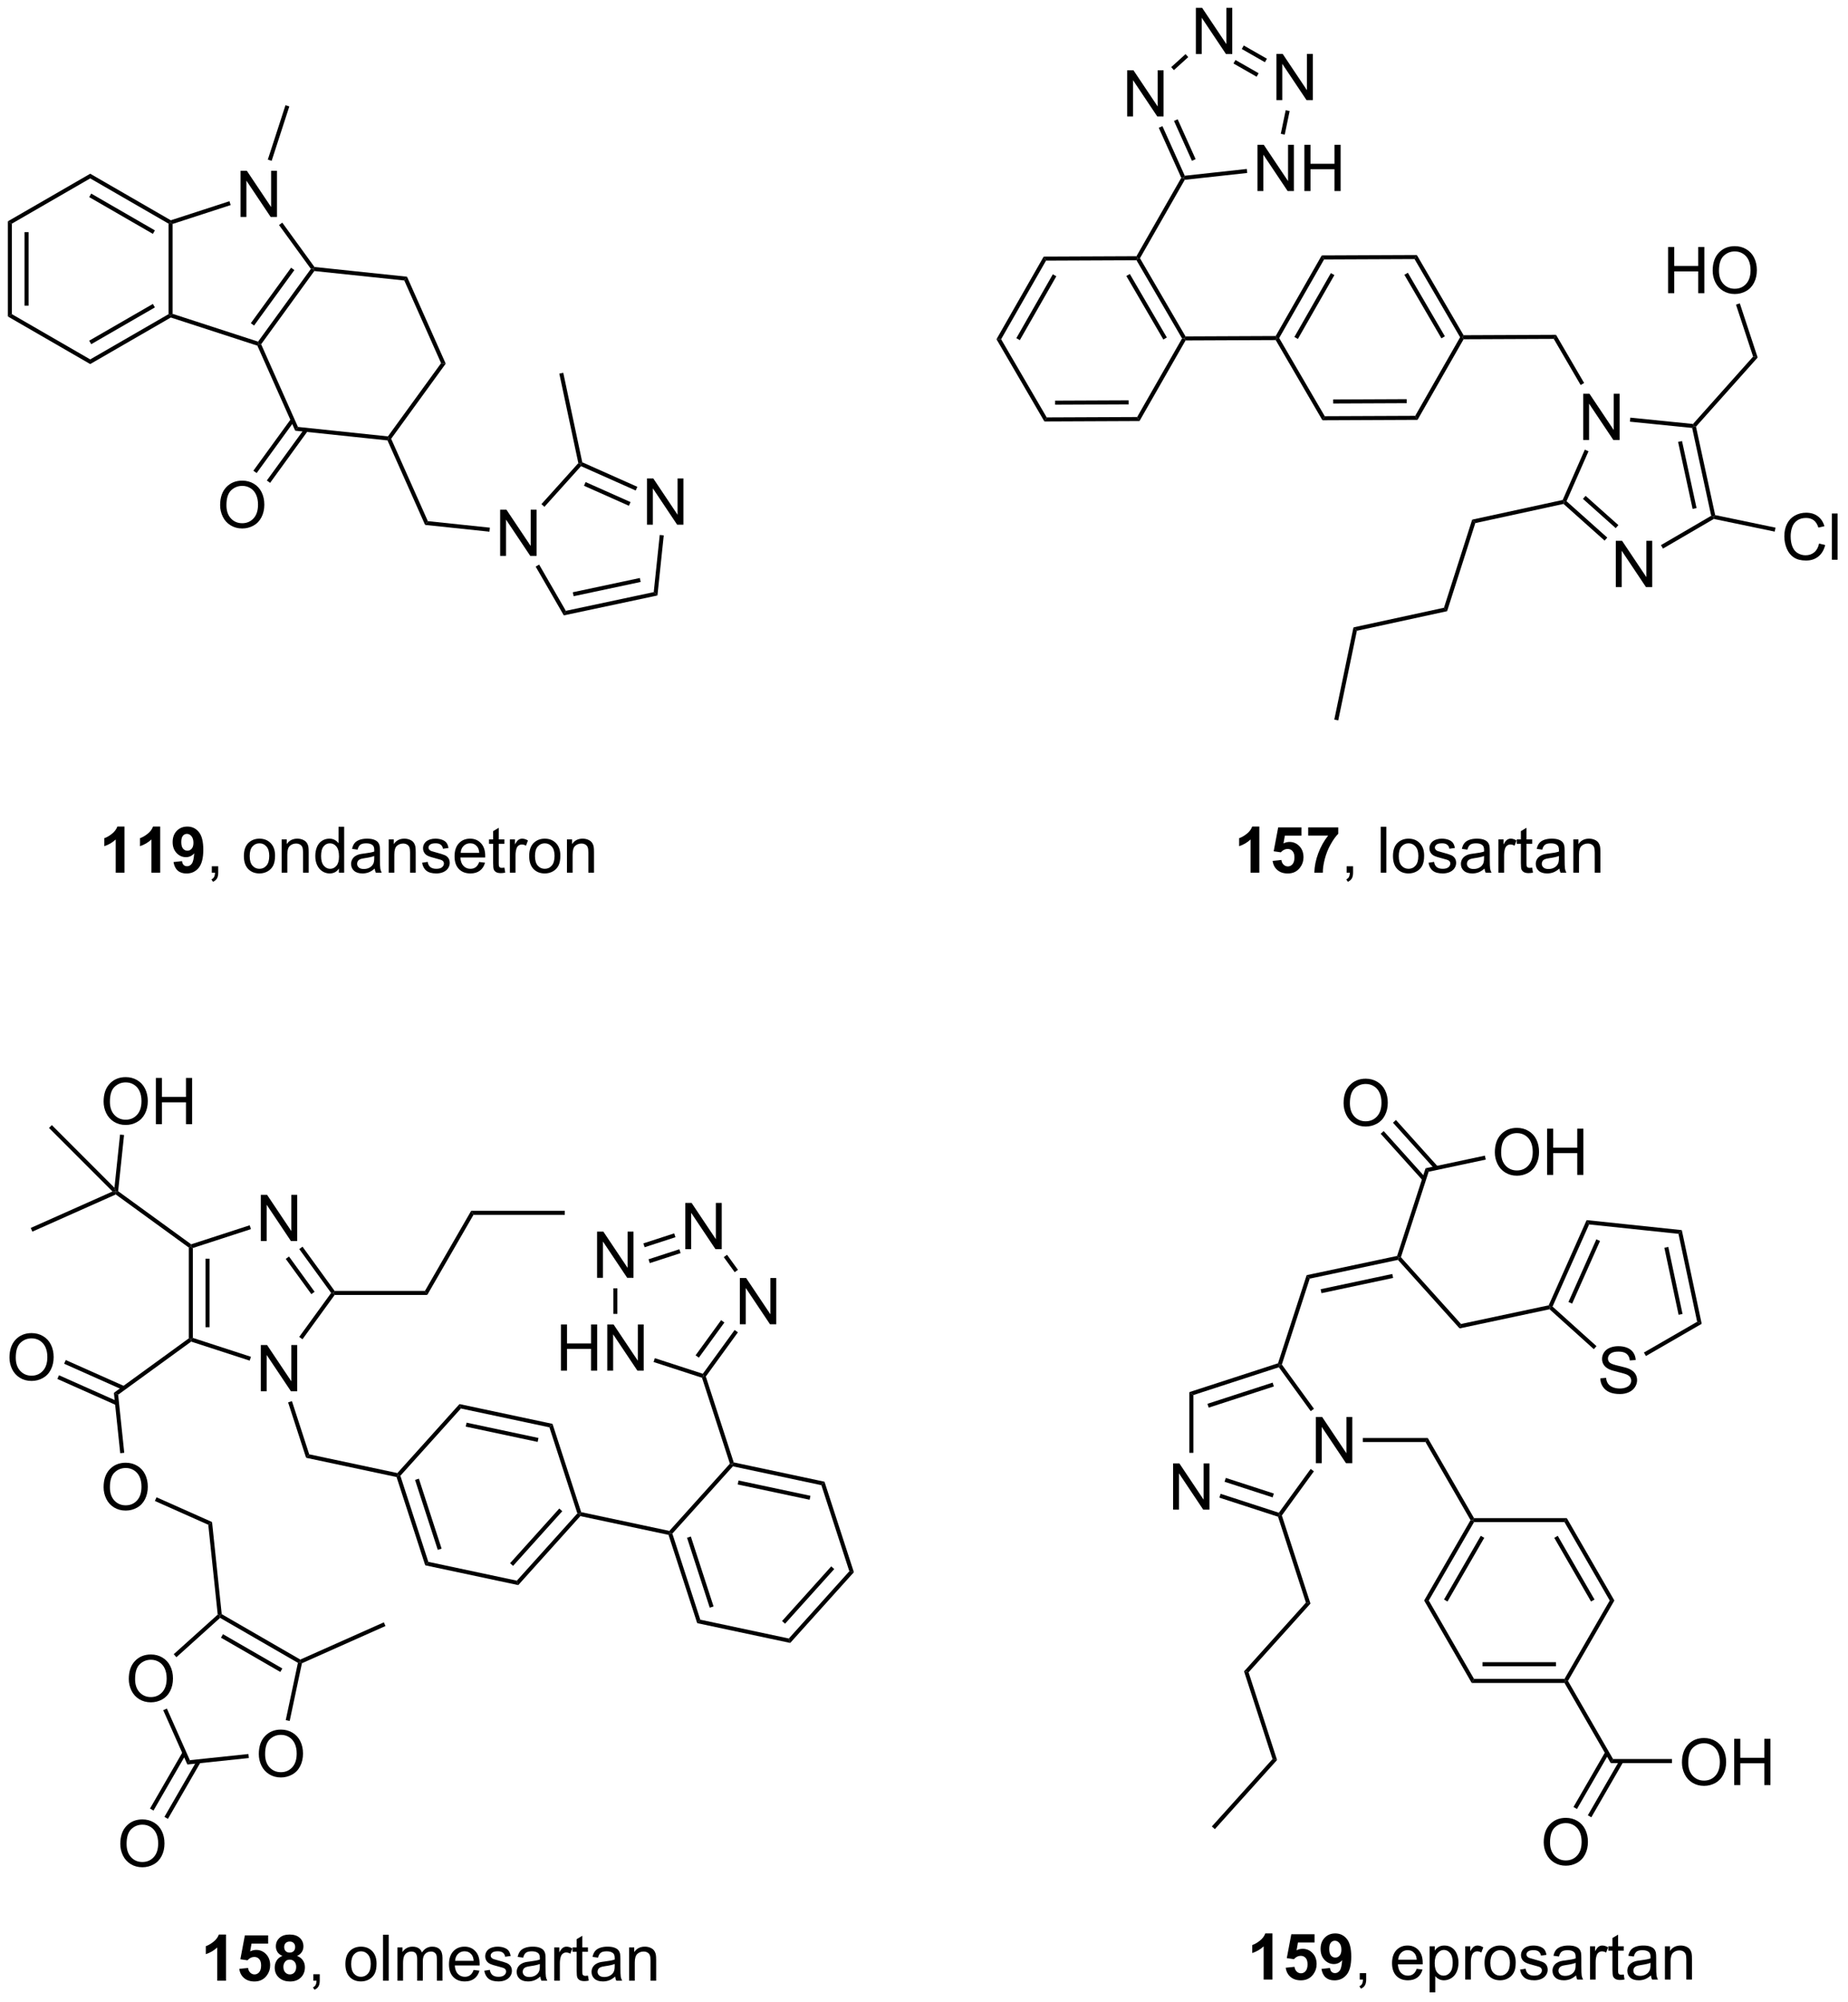 <?xml version="1.0" encoding="UTF-8"?>
<!DOCTYPE svg PUBLIC '-//W3C//DTD SVG 1.0//EN'
          'http://www.w3.org/TR/2001/REC-SVG-20010904/DTD/svg10.dtd'>
<svg stroke-dasharray="none" shape-rendering="auto" xmlns="http://www.w3.org/2000/svg" font-family="'Dialog'" text-rendering="auto" width="314" fill-opacity="1" color-interpolation="auto" color-rendering="auto" preserveAspectRatio="xMidYMid meet" font-size="12px" viewBox="0 0 314 340" fill="black" xmlns:xlink="http://www.w3.org/1999/xlink" stroke="black" image-rendering="auto" stroke-miterlimit="10" stroke-linecap="square" stroke-linejoin="miter" font-style="normal" stroke-width="1" height="340" stroke-dashoffset="0" font-weight="normal" stroke-opacity="1"
><!--Generated by the Batik Graphics2D SVG Generator--><defs id="genericDefs"
  /><g
  ><defs id="defs1"
    ><clipPath clipPathUnits="userSpaceOnUse" id="clipPath1"
      ><path d="M0.839 1.596 L236.088 1.596 L236.088 256.45 L0.839 256.45 L0.839 1.596 Z"
      /></clipPath
      ><clipPath clipPathUnits="userSpaceOnUse" id="clipPath2"
      ><path d="M-0.972 4.636 L-0.972 252.404 L227.736 252.404 L227.736 4.636 Z"
      /></clipPath
    ></defs
    ><g transform="scale(1.333,1.333) translate(-0.839,-1.596) matrix(1.029,0,0,1.029,1.839,-3.173)"
    ><path d="M199.186 77.323 L199.186 71.597 L199.965 71.597 L202.972 76.092 L202.972 71.597 L203.699 71.597 L203.699 77.323 L202.921 77.323 L199.913 72.823 L199.913 77.323 L199.186 77.323 Z" stroke="none" clip-path="url(#clipPath2)"
    /></g
    ><g transform="matrix(1.371,0,0,1.371,1.333,-6.358)"
    ><path d="M195.24 59.139 L195.24 53.413 L196.018 53.413 L199.026 57.907 L199.026 53.413 L199.753 53.413 L199.753 59.139 L198.974 59.139 L195.966 54.639 L195.966 59.139 L195.24 59.139 Z" stroke="none" clip-path="url(#clipPath2)"
    /></g
    ><g transform="matrix(1.371,0,0,1.371,1.333,-6.358)"
    ><path d="M192.801 67.061 L192.873 66.79 L193.175 66.724 L198.224 71.231 L197.891 71.605 ZM195.207 66.434 L199.269 70.06 L199.602 69.687 L195.54 66.061 Z" stroke="none" clip-path="url(#clipPath2)"
    /></g
    ><g transform="matrix(1.371,0,0,1.371,1.333,-6.358)"
    ><path d="M205.128 72.594 L204.876 72.163 L211.103 68.531 L211.386 68.656 L211.429 68.92 Z" stroke="none" clip-path="url(#clipPath2)"
    /></g
    ><g transform="matrix(1.371,0,0,1.371,1.333,-6.358)"
    ><path d="M211.596 68.444 L211.386 68.656 L211.103 68.531 L208.742 57.648 L208.947 57.417 L209.219 57.489 ZM209.289 67.572 L207.488 59.273 L206.999 59.379 L208.8 67.678 Z" stroke="none" clip-path="url(#clipPath2)"
    /></g
    ><g transform="matrix(1.371,0,0,1.371,1.333,-6.358)"
    ><path d="M208.846 57.156 L208.947 57.417 L208.742 57.648 L201.03 56.871 L201.08 56.373 Z" stroke="none" clip-path="url(#clipPath2)"
    /></g
    ><g transform="matrix(1.371,0,0,1.371,1.333,-6.358)"
    ><path d="M195.439 60.339 L195.897 60.54 L193.175 66.724 L192.873 66.79 L192.695 66.573 Z" stroke="none" clip-path="url(#clipPath2)"
    /></g
    ><g transform="matrix(1.371,0,0,1.371,1.333,-6.358)"
    ><path d="M192.695 66.573 L192.873 66.79 L192.801 67.061 L181.868 69.434 L181.479 69.007 Z" stroke="none" clip-path="url(#clipPath2)"
    /></g
    ><g transform="matrix(1.371,0,0,1.371,1.333,-6.358)"
    ><path d="M181.479 69.007 L181.868 69.434 L178.373 80.348 L177.984 79.921 Z" stroke="none" clip-path="url(#clipPath2)"
    /></g
    ><g transform="matrix(1.371,0,0,1.371,1.333,-6.358)"
    ><path d="M177.984 79.921 L178.373 80.348 L167.191 82.775 L166.768 82.355 Z" stroke="none" clip-path="url(#clipPath2)"
    /></g
    ><g transform="matrix(1.371,0,0,1.371,1.333,-6.358)"
    ><path d="M209.219 57.489 L208.947 57.417 L208.846 57.156 L216.297 48.81 L216.862 48.927 Z" stroke="none" clip-path="url(#clipPath2)"
    /></g
    ><g transform="matrix(1.371,0,0,1.371,1.333,-6.358)"
    ><path d="M205.761 40.959 L205.761 35.233 L206.519 35.233 L206.519 37.584 L209.495 37.584 L209.495 35.233 L210.253 35.233 L210.253 40.959 L209.495 40.959 L209.495 38.259 L206.519 38.259 L206.519 40.959 L205.761 40.959 ZM211.286 38.17 Q211.286 36.743 212.051 35.939 Q212.817 35.131 214.028 35.131 Q214.82 35.131 215.455 35.511 Q216.093 35.889 216.426 36.566 Q216.762 37.243 216.762 38.103 Q216.762 38.975 216.411 39.663 Q216.059 40.35 215.413 40.704 Q214.77 41.058 214.023 41.058 Q213.215 41.058 212.577 40.668 Q211.942 40.275 211.614 39.6 Q211.286 38.923 211.286 38.17 ZM212.067 38.181 Q212.067 39.217 212.622 39.814 Q213.179 40.407 214.02 40.407 Q214.874 40.407 215.426 39.806 Q215.981 39.204 215.981 38.1 Q215.981 37.4 215.744 36.879 Q215.507 36.358 215.051 36.071 Q214.598 35.782 214.03 35.782 Q213.226 35.782 212.645 36.337 Q212.067 36.889 212.067 38.181 Z" stroke="none" clip-path="url(#clipPath2)"
    /></g
    ><g transform="matrix(1.371,0,0,1.371,1.333,-6.358)"
    ><path d="M216.862 48.927 L216.297 48.81 L214.175 42.374 L214.65 42.217 Z" stroke="none" clip-path="url(#clipPath2)"
    /></g
    ><g transform="matrix(1.371,0,0,1.371,1.333,-6.358)"
    ><path d="M166.768 82.355 L167.191 82.775 L164.881 93.875 L164.392 93.773 Z" stroke="none" clip-path="url(#clipPath2)"
    /></g
    ><g transform="matrix(1.371,0,0,1.371,1.333,-6.358)"
    ><path d="M224.473 71.966 L225.231 72.156 Q224.994 73.091 224.374 73.583 Q223.755 74.073 222.861 74.073 Q221.934 74.073 221.353 73.695 Q220.775 73.318 220.471 72.604 Q220.169 71.888 220.169 71.068 Q220.169 70.172 220.51 69.508 Q220.853 68.841 221.484 68.495 Q222.114 68.148 222.872 68.148 Q223.731 68.148 224.317 68.586 Q224.903 69.023 225.135 69.818 L224.387 69.992 Q224.19 69.367 223.809 69.083 Q223.432 68.797 222.856 68.797 Q222.197 68.797 221.752 69.115 Q221.309 69.43 221.13 69.963 Q220.95 70.497 220.95 71.062 Q220.95 71.794 221.163 72.338 Q221.377 72.883 221.825 73.154 Q222.275 73.422 222.799 73.422 Q223.434 73.422 223.874 73.055 Q224.317 72.687 224.473 71.966 ZM226.061 73.974 L226.061 68.247 L226.764 68.247 L226.764 73.974 L226.061 73.974 Z" stroke="none" clip-path="url(#clipPath2)"
    /></g
    ><g transform="matrix(1.371,0,0,1.371,1.333,-6.358)"
    ><path d="M211.429 68.92 L211.386 68.656 L211.596 68.444 L219.075 70.001 L218.973 70.49 Z" stroke="none" clip-path="url(#clipPath2)"
    /></g
    ><g transform="matrix(1.371,0,0,1.371,1.333,-6.358)"
    ><path d="M195.355 52.08 L194.923 52.332 L191.59 46.615 L191.876 46.114 Z" stroke="none" clip-path="url(#clipPath2)"
    /></g
    ><g transform="matrix(1.371,0,0,1.371,1.333,-6.358)"
    ><path d="M191.876 46.114 L191.59 46.615 L180.418 46.663 L180.273 46.413 L180.416 46.163 Z" stroke="none" clip-path="url(#clipPath2)"
    /></g
    ><g transform="matrix(1.371,0,0,1.371,1.333,-6.358)"
    ><path d="M180.416 46.163 L180.273 46.413 L179.984 46.414 L174.337 36.729 L174.624 36.228 ZM178.099 46.297 L173.51 38.428 L173.078 38.679 L177.667 46.549 Z" stroke="none" clip-path="url(#clipPath2)"
    /></g
    ><g transform="matrix(1.371,0,0,1.371,1.333,-6.358)"
    ><path d="M174.624 36.228 L174.337 36.729 L163.126 36.777 L162.835 36.278 Z" stroke="none" clip-path="url(#clipPath2)"
    /></g
    ><g transform="matrix(1.371,0,0,1.371,1.333,-6.358)"
    ><path d="M162.835 36.278 L163.126 36.777 L157.562 46.51 L157.273 46.511 L157.128 46.262 ZM163.968 38.468 L159.446 46.377 L159.881 46.625 L164.402 38.717 Z" stroke="none" clip-path="url(#clipPath2)"
    /></g
    ><g transform="matrix(1.371,0,0,1.371,1.333,-6.358)"
    ><path d="M157.13 46.762 L157.273 46.511 L157.562 46.51 L163.209 56.195 L162.922 56.697 Z" stroke="none" clip-path="url(#clipPath2)"
    /></g
    ><g transform="matrix(1.371,0,0,1.371,1.333,-6.358)"
    ><path d="M162.922 56.697 L163.209 56.195 L174.42 56.148 L174.711 56.646 ZM164.253 54.621 L173.363 54.582 L173.361 54.082 L164.251 54.121 Z" stroke="none" clip-path="url(#clipPath2)"
    /></g
    ><g transform="matrix(1.371,0,0,1.371,1.333,-6.358)"
    ><path d="M174.711 56.646 L174.42 56.148 L179.984 46.414 L180.273 46.413 L180.418 46.663 Z" stroke="none" clip-path="url(#clipPath2)"
    /></g
    ><g transform="matrix(1.371,0,0,1.371,1.333,-6.358)"
    ><path d="M157.128 46.262 L157.273 46.511 L157.13 46.762 L145.959 46.81 L145.813 46.56 L145.957 46.31 Z" stroke="none" clip-path="url(#clipPath2)"
    /></g
    ><g transform="matrix(1.371,0,0,1.371,1.333,-6.358)"
    ><path d="M145.957 46.31 L145.813 46.56 L145.525 46.562 L139.877 36.876 L140.021 36.626 L140.309 36.624 ZM143.639 46.444 L139.05 38.575 L138.619 38.827 L143.207 46.696 Z" stroke="none" clip-path="url(#clipPath2)"
    /></g
    ><g transform="matrix(1.371,0,0,1.371,1.333,-6.358)"
    ><path d="M139.875 36.376 L140.021 36.626 L139.877 36.876 L128.666 36.924 L128.375 36.425 Z" stroke="none" clip-path="url(#clipPath2)"
    /></g
    ><g transform="matrix(1.371,0,0,1.371,1.333,-6.358)"
    ><path d="M128.375 36.425 L128.666 36.924 L123.102 46.657 L122.525 46.66 ZM129.508 38.615 L124.987 46.524 L125.421 46.772 L129.942 38.864 Z" stroke="none" clip-path="url(#clipPath2)"
    /></g
    ><g transform="matrix(1.371,0,0,1.371,1.333,-6.358)"
    ><path d="M122.525 46.66 L123.102 46.657 L128.749 56.343 L128.463 56.844 Z" stroke="none" clip-path="url(#clipPath2)"
    /></g
    ><g transform="matrix(1.371,0,0,1.371,1.333,-6.358)"
    ><path d="M128.463 56.844 L128.749 56.343 L139.96 56.295 L140.251 56.793 ZM129.793 54.768 L138.903 54.729 L138.901 54.229 L129.791 54.268 Z" stroke="none" clip-path="url(#clipPath2)"
    /></g
    ><g transform="matrix(1.371,0,0,1.371,1.333,-6.358)"
    ><path d="M140.251 56.793 L139.96 56.295 L145.525 46.562 L145.813 46.56 L145.959 46.81 Z" stroke="none" clip-path="url(#clipPath2)"
    /></g
    ><g transform="matrix(1.371,0,0,1.371,1.333,-6.358)"
    ><path d="M140.309 36.624 L140.021 36.626 L139.875 36.376 L145.428 26.663 L145.708 26.677 L145.862 26.911 Z" stroke="none" clip-path="url(#clipPath2)"
    /></g
    ><g transform="matrix(1.371,0,0,1.371,1.333,-6.358)"
    ><path d="M154.875 28.301 L154.875 22.574 L155.653 22.574 L158.661 27.069 L158.661 22.574 L159.387 22.574 L159.387 28.301 L158.609 28.301 L155.601 23.801 L155.601 28.301 L154.875 28.301 ZM160.683 28.301 L160.683 22.574 L161.441 22.574 L161.441 24.926 L164.417 24.926 L164.417 22.574 L165.175 22.574 L165.175 28.301 L164.417 28.301 L164.417 25.6 L161.441 25.6 L161.441 28.301 L160.683 28.301 Z" stroke="none" clip-path="url(#clipPath2)"
    /></g
    ><g transform="matrix(1.371,0,0,1.371,1.333,-6.358)"
    ><path d="M157.218 17.042 L157.218 11.315 L157.996 11.315 L161.004 15.81 L161.004 11.315 L161.731 11.315 L161.731 17.042 L160.952 17.042 L157.944 12.542 L157.944 17.042 L157.218 17.042 Z" stroke="none" clip-path="url(#clipPath2)"
    /></g
    ><g transform="matrix(1.371,0,0,1.371,1.333,-6.358)"
    ><path d="M147.234 11.334 L147.234 5.608 L148.012 5.608 L151.02 10.103 L151.02 5.608 L151.747 5.608 L151.747 11.334 L150.968 11.334 L147.96 6.834 L147.96 11.334 L147.234 11.334 Z" stroke="none" clip-path="url(#clipPath2)"
    /></g
    ><g transform="matrix(1.371,0,0,1.371,1.333,-6.358)"
    ><path d="M138.72 19.066 L138.72 13.339 L139.499 13.339 L142.507 17.834 L142.507 13.339 L143.233 13.339 L143.233 19.066 L142.455 19.066 L139.447 14.566 L139.447 19.066 L138.72 19.066 Z" stroke="none" clip-path="url(#clipPath2)"
    /></g
    ><g transform="matrix(1.371,0,0,1.371,1.333,-6.358)"
    ><path d="M145.862 26.911 L145.708 26.677 L145.862 26.408 L153.547 25.567 L153.602 26.064 Z" stroke="none" clip-path="url(#clipPath2)"
    /></g
    ><g transform="matrix(1.371,0,0,1.371,1.333,-6.358)"
    ><path d="M158.25 21.317 L157.761 21.215 L158.369 18.291 L158.859 18.393 Z" stroke="none" clip-path="url(#clipPath2)"
    /></g
    ><g transform="matrix(1.371,0,0,1.371,1.333,-6.358)"
    ><path d="M156.042 11.911 L155.793 12.345 L152.925 10.706 L153.173 10.272 ZM155.014 13.709 L152.146 12.069 L151.898 12.503 L154.766 14.143 Z" stroke="none" clip-path="url(#clipPath2)"
    /></g
    ><g transform="matrix(1.371,0,0,1.371,1.333,-6.358)"
    ><path d="M145.956 11.34 L146.292 11.71 L144.513 13.325 L144.177 12.955 Z" stroke="none" clip-path="url(#clipPath2)"
    /></g
    ><g transform="matrix(1.371,0,0,1.371,1.333,-6.358)"
    ><path d="M142.638 20.468 L143.094 20.263 L145.862 26.408 L145.708 26.677 L145.428 26.663 ZM144.526 19.618 L146.75 24.558 L147.206 24.352 L144.982 19.413 Z" stroke="none" clip-path="url(#clipPath2)"
    /></g
    ><g transform="matrix(1.371,0,0,1.371,1.333,-6.358)"
    ><path d="M155.101 112.74 L154.012 112.74 L154.012 108.628 Q153.414 109.187 152.601 109.457 L152.601 108.465 Q153.028 108.326 153.528 107.937 Q154.03 107.547 154.216 107.026 L155.101 107.026 L155.101 112.74 ZM156.749 111.276 L157.835 111.165 Q157.882 111.532 158.11 111.749 Q158.34 111.964 158.638 111.964 Q158.979 111.964 159.215 111.687 Q159.453 111.408 159.453 110.849 Q159.453 110.326 159.217 110.065 Q158.984 109.801 158.607 109.801 Q158.138 109.801 157.766 110.217 L156.88 110.088 L157.439 107.127 L160.322 107.127 L160.322 108.147 L158.265 108.147 L158.094 109.115 Q158.459 108.931 158.839 108.931 Q159.567 108.931 160.071 109.459 Q160.576 109.987 160.576 110.831 Q160.576 111.532 160.167 112.083 Q159.613 112.839 158.627 112.839 Q157.838 112.839 157.341 112.414 Q156.844 111.99 156.749 111.276 ZM161.154 108.139 L161.154 107.127 L164.883 107.127 L164.883 107.919 Q164.423 108.372 163.944 109.224 Q163.468 110.072 163.217 111.03 Q162.966 111.987 162.971 112.74 L161.918 112.74 Q161.946 111.56 162.404 110.334 Q162.865 109.107 163.633 108.139 L161.154 108.139 Z" stroke="none" clip-path="url(#clipPath2)"
    /></g
    ><g transform="matrix(1.371,0,0,1.371,1.333,-6.358)"
    ><path d="M165.922 112.74 L165.922 111.943 L166.72 111.943 L166.72 112.74 Q166.72 113.18 166.564 113.45 Q166.409 113.719 166.07 113.866 L165.876 113.569 Q166.098 113.47 166.202 113.281 Q166.308 113.095 166.318 112.74 L165.922 112.74 ZM170.143 112.74 L170.143 107.05 L170.842 107.05 L170.842 112.74 L170.143 112.74 ZM171.664 110.678 Q171.664 109.534 172.3 108.983 Q172.833 108.525 173.597 108.525 Q174.448 108.525 174.987 109.081 Q175.527 109.638 175.527 110.621 Q175.527 111.415 175.287 111.874 Q175.049 112.329 174.593 112.583 Q174.138 112.834 173.597 112.834 Q172.732 112.834 172.197 112.28 Q171.664 111.724 171.664 110.678 ZM172.383 110.678 Q172.383 111.47 172.727 111.866 Q173.074 112.259 173.597 112.259 Q174.117 112.259 174.461 111.863 Q174.808 111.467 174.808 110.655 Q174.808 109.891 174.461 109.498 Q174.114 109.102 173.597 109.102 Q173.074 109.102 172.727 109.495 Q172.383 109.886 172.383 110.678 ZM176.067 111.509 L176.758 111.4 Q176.815 111.817 177.081 112.039 Q177.348 112.259 177.824 112.259 Q178.305 112.259 178.538 112.062 Q178.771 111.866 178.771 111.602 Q178.771 111.366 178.567 111.229 Q178.422 111.136 177.853 110.994 Q177.084 110.8 176.786 110.657 Q176.489 110.515 176.336 110.266 Q176.183 110.015 176.183 109.713 Q176.183 109.436 176.308 109.203 Q176.434 108.967 176.652 108.812 Q176.815 108.691 177.097 108.608 Q177.379 108.525 177.7 108.525 Q178.186 108.525 178.551 108.665 Q178.919 108.804 179.092 109.042 Q179.268 109.281 179.335 109.682 L178.652 109.775 Q178.606 109.457 178.381 109.278 Q178.158 109.099 177.752 109.099 Q177.27 109.099 177.063 109.26 Q176.859 109.418 176.859 109.63 Q176.859 109.767 176.944 109.876 Q177.03 109.987 177.211 110.062 Q177.317 110.101 177.829 110.241 Q178.569 110.437 178.862 110.564 Q179.157 110.691 179.322 110.932 Q179.491 111.172 179.491 111.529 Q179.491 111.879 179.286 112.187 Q179.082 112.495 178.696 112.665 Q178.313 112.834 177.829 112.834 Q177.024 112.834 176.603 112.5 Q176.183 112.166 176.067 111.509 ZM183.01 112.231 Q182.622 112.562 182.262 112.699 Q181.905 112.834 181.494 112.834 Q180.813 112.834 180.448 112.502 Q180.083 112.169 180.083 111.654 Q180.083 111.351 180.22 111.1 Q180.36 110.849 180.583 110.699 Q180.805 110.546 181.085 110.468 Q181.292 110.414 181.706 110.365 Q182.552 110.264 182.953 110.124 Q182.956 109.979 182.956 109.94 Q182.956 109.513 182.759 109.34 Q182.49 109.102 181.962 109.102 Q181.47 109.102 181.235 109.275 Q180.999 109.449 180.888 109.886 L180.205 109.793 Q180.298 109.356 180.51 109.086 Q180.725 108.815 181.129 108.67 Q181.532 108.525 182.063 108.525 Q182.591 108.525 182.92 108.649 Q183.251 108.773 183.406 108.962 Q183.561 109.148 183.624 109.436 Q183.66 109.614 183.66 110.08 L183.66 111.012 Q183.66 111.987 183.704 112.246 Q183.748 112.502 183.88 112.74 L183.15 112.74 Q183.041 112.523 183.01 112.231 ZM182.953 110.67 Q182.573 110.826 181.812 110.934 Q181.38 110.996 181.201 111.074 Q181.023 111.151 180.924 111.302 Q180.829 111.452 180.829 111.633 Q180.829 111.912 181.041 112.099 Q181.253 112.285 181.659 112.285 Q182.063 112.285 182.376 112.109 Q182.692 111.933 182.839 111.625 Q182.953 111.39 182.953 110.926 L182.953 110.67 ZM184.735 112.74 L184.735 108.618 L185.364 108.618 L185.364 109.242 Q185.605 108.804 185.806 108.665 Q186.011 108.525 186.257 108.525 Q186.609 108.525 186.974 108.75 L186.733 109.397 Q186.477 109.247 186.22 109.247 Q185.993 109.247 185.809 109.384 Q185.628 109.521 185.55 109.767 Q185.434 110.14 185.434 110.582 L185.434 112.74 L184.735 112.74 ZM188.915 112.114 L189.015 112.733 Q188.72 112.795 188.488 112.795 Q188.107 112.795 187.898 112.676 Q187.688 112.554 187.602 112.358 Q187.517 112.161 187.517 111.532 L187.517 109.161 L187.005 109.161 L187.005 108.618 L187.517 108.618 L187.517 107.596 L188.213 107.177 L188.213 108.618 L188.915 108.618 L188.915 109.161 L188.213 109.161 L188.213 111.571 Q188.213 111.871 188.249 111.956 Q188.286 112.042 188.369 112.094 Q188.454 112.143 188.609 112.143 Q188.726 112.143 188.915 112.114 ZM192.288 112.231 Q191.9 112.562 191.54 112.699 Q191.183 112.834 190.771 112.834 Q190.091 112.834 189.726 112.502 Q189.361 112.169 189.361 111.654 Q189.361 111.351 189.498 111.1 Q189.638 110.849 189.86 110.699 Q190.083 110.546 190.362 110.468 Q190.57 110.414 190.983 110.365 Q191.83 110.264 192.231 110.124 Q192.233 109.979 192.233 109.94 Q192.233 109.513 192.037 109.34 Q191.768 109.102 191.24 109.102 Q190.748 109.102 190.512 109.275 Q190.277 109.449 190.166 109.886 L189.482 109.793 Q189.576 109.356 189.788 109.086 Q190.003 108.815 190.406 108.67 Q190.81 108.525 191.341 108.525 Q191.869 108.525 192.197 108.649 Q192.529 108.773 192.684 108.962 Q192.839 109.148 192.901 109.436 Q192.937 109.614 192.937 110.08 L192.937 111.012 Q192.937 111.987 192.981 112.246 Q193.025 112.502 193.157 112.74 L192.428 112.74 Q192.319 112.523 192.288 112.231 ZM192.231 110.67 Q191.851 110.826 191.09 110.934 Q190.657 110.996 190.479 111.074 Q190.3 111.151 190.202 111.302 Q190.106 111.452 190.106 111.633 Q190.106 111.912 190.318 112.099 Q190.531 112.285 190.937 112.285 Q191.341 112.285 191.654 112.109 Q191.97 111.933 192.117 111.625 Q192.231 111.39 192.231 110.926 L192.231 110.67 ZM194.02 112.74 L194.02 108.618 L194.649 108.618 L194.649 109.203 Q195.102 108.525 195.961 108.525 Q196.334 108.525 196.644 108.659 Q196.958 108.791 197.113 109.009 Q197.268 109.226 197.33 109.526 Q197.369 109.72 197.369 110.204 L197.369 112.74 L196.67 112.74 L196.67 110.233 Q196.67 109.806 196.588 109.594 Q196.507 109.381 196.3 109.257 Q196.093 109.13 195.814 109.13 Q195.366 109.13 195.043 109.415 Q194.719 109.697 194.719 110.489 L194.719 112.74 L194.02 112.74 Z" stroke="none" clip-path="url(#clipPath2)"
    /></g
    ><g transform="matrix(1.371,0,0,1.371,1.333,-6.358)"
    ><path d="M31.35 176.979 L31.35 171.252 L32.128 171.252 L35.136 175.747 L35.136 171.252 L35.863 171.252 L35.863 176.979 L35.084 176.979 L32.076 172.479 L32.076 176.979 L31.35 176.979 Z" stroke="none" clip-path="url(#clipPath2)"
    /></g
    ><g transform="matrix(1.371,0,0,1.371,1.333,-6.358)"
    ><path d="M31.35 158.371 L31.35 152.645 L32.128 152.645 L35.136 157.14 L35.136 152.645 L35.863 152.645 L35.863 158.371 L35.084 158.371 L32.076 153.871 L32.076 158.371 L31.35 158.371 Z" stroke="none" clip-path="url(#clipPath2)"
    /></g
    ><g transform="matrix(1.371,0,0,1.371,1.333,-6.358)"
    ><path d="M22.428 159.177 L22.678 159.05 L22.928 159.232 L22.928 170.368 L22.678 170.55 L22.428 170.423 ZM24.498 160.554 L24.498 169.046 L24.998 169.046 L24.998 160.554 Z" stroke="none" clip-path="url(#clipPath2)"
    /></g
    ><g transform="matrix(1.371,0,0,1.371,1.333,-6.358)"
    ><path d="M22.722 170.827 L22.678 170.55 L22.928 170.368 L30.127 172.707 L29.973 173.183 Z" stroke="none" clip-path="url(#clipPath2)"
    /></g
    ><g transform="matrix(1.371,0,0,1.371,1.333,-6.358)"
    ><path d="M36.515 170.538 L36.11 170.244 L40.066 164.8 L40.375 164.8 L40.502 165.05 Z" stroke="none" clip-path="url(#clipPath2)"
    /></g
    ><g transform="matrix(1.371,0,0,1.371,1.333,-6.358)"
    ><path d="M40.502 164.55 L40.375 164.8 L40.066 164.8 L36.117 159.365 L36.521 159.071 ZM38.019 164.653 L34.847 160.287 L34.442 160.581 L37.614 164.947 Z" stroke="none" clip-path="url(#clipPath2)"
    /></g
    ><g transform="matrix(1.371,0,0,1.371,1.333,-6.358)"
    ><path d="M29.973 156.417 L30.127 156.893 L22.928 159.232 L22.678 159.05 L22.722 158.773 Z" stroke="none" clip-path="url(#clipPath2)"
    /></g
    ><g transform="matrix(1.371,0,0,1.371,1.333,-6.358)"
    ><path d="M22.722 158.773 L22.678 159.05 L22.428 159.177 L13.377 152.601 L13.407 152.314 L13.671 152.197 Z" stroke="none" clip-path="url(#clipPath2)"
    /></g
    ><g transform="matrix(1.371,0,0,1.371,1.333,-6.358)"
    ><path d="M11.868 141.103 Q11.868 139.676 12.633 138.871 Q13.399 138.064 14.61 138.064 Q15.402 138.064 16.037 138.444 Q16.675 138.821 17.008 139.499 Q17.344 140.176 17.344 141.035 Q17.344 141.907 16.993 142.595 Q16.641 143.282 15.995 143.637 Q15.352 143.991 14.605 143.991 Q13.797 143.991 13.159 143.6 Q12.524 143.207 12.196 142.532 Q11.868 141.855 11.868 141.103 ZM12.649 141.113 Q12.649 142.149 13.204 142.746 Q13.761 143.34 14.602 143.34 Q15.456 143.34 16.008 142.738 Q16.563 142.137 16.563 141.032 Q16.563 140.332 16.326 139.811 Q16.089 139.29 15.633 139.004 Q15.18 138.715 14.613 138.715 Q13.808 138.715 13.227 139.269 Q12.649 139.821 12.649 141.113 ZM18.343 143.892 L18.343 138.165 L19.101 138.165 L19.101 140.517 L22.077 140.517 L22.077 138.165 L22.835 138.165 L22.835 143.892 L22.077 143.892 L22.077 141.191 L19.101 141.191 L19.101 143.892 L18.343 143.892 Z" stroke="none" clip-path="url(#clipPath2)"
    /></g
    ><g transform="matrix(1.371,0,0,1.371,1.333,-6.358)"
    ><path d="M13.671 152.197 L13.407 152.314 L13.213 151.767 L13.905 145.184 L14.402 145.236 Z" stroke="none" clip-path="url(#clipPath2)"
    /></g
    ><g transform="matrix(1.371,0,0,1.371,1.333,-6.358)"
    ><path d="M12.973 152.233 L13.407 152.314 L13.377 152.601 L3.039 157.204 L2.836 156.747 Z" stroke="none" clip-path="url(#clipPath2)"
    /></g
    ><g transform="matrix(1.371,0,0,1.371,1.333,-6.358)"
    ><path d="M13.213 151.767 L13.407 152.314 L12.973 152.233 L5.098 144.359 L5.452 144.006 Z" stroke="none" clip-path="url(#clipPath2)"
    /></g
    ><g transform="matrix(1.371,0,0,1.371,1.333,-6.358)"
    ><path d="M22.428 170.423 L22.678 170.55 L22.722 170.827 L13.671 177.404 L13.143 177.169 Z" stroke="none" clip-path="url(#clipPath2)"
    /></g
    ><g transform="matrix(1.371,0,0,1.371,1.333,-6.358)"
    ><path d="M11.868 188.869 Q11.868 187.442 12.633 186.638 Q13.399 185.83 14.61 185.83 Q15.402 185.83 16.037 186.21 Q16.675 186.588 17.008 187.265 Q17.344 187.942 17.344 188.802 Q17.344 189.674 16.993 190.362 Q16.641 191.049 15.995 191.403 Q15.352 191.757 14.605 191.757 Q13.797 191.757 13.159 191.367 Q12.524 190.974 12.196 190.299 Q11.868 189.622 11.868 188.869 ZM12.649 188.88 Q12.649 189.916 13.204 190.513 Q13.761 191.106 14.602 191.106 Q15.456 191.106 16.008 190.505 Q16.563 189.903 16.563 188.799 Q16.563 188.099 16.326 187.578 Q16.089 187.057 15.633 186.77 Q15.18 186.481 14.613 186.481 Q13.808 186.481 13.227 187.036 Q12.649 187.588 12.649 188.88 Z" stroke="none" clip-path="url(#clipPath2)"
    /></g
    ><g transform="matrix(1.371,0,0,1.371,1.333,-6.358)"
    ><path d="M13.143 177.169 L13.671 177.404 L14.427 184.596 L13.929 184.649 Z" stroke="none" clip-path="url(#clipPath2)"
    /></g
    ><g transform="matrix(1.371,0,0,1.371,1.333,-6.358)"
    ><path d="M0.201 172.811 Q0.201 171.384 0.966 170.579 Q1.732 169.772 2.943 169.772 Q3.734 169.772 4.37 170.152 Q5.008 170.53 5.341 171.207 Q5.677 171.884 5.677 172.743 Q5.677 173.615 5.325 174.303 Q4.974 174.99 4.328 175.345 Q3.685 175.699 2.938 175.699 Q2.13 175.699 1.492 175.308 Q0.857 174.915 0.529 174.24 Q0.201 173.563 0.201 172.811 ZM0.982 172.821 Q0.982 173.858 1.536 174.454 Q2.094 175.048 2.935 175.048 Q3.789 175.048 4.341 174.446 Q4.896 173.845 4.896 172.74 Q4.896 172.04 4.659 171.519 Q4.422 170.998 3.966 170.712 Q3.513 170.423 2.945 170.423 Q2.141 170.423 1.56 170.977 Q0.982 171.53 0.982 172.821 Z" stroke="none" clip-path="url(#clipPath2)"
    /></g
    ><g transform="matrix(1.371,0,0,1.371,1.333,-6.358)"
    ><path d="M14.472 176.358 L7.179 173.111 L6.976 173.567 L14.269 176.815 ZM13.633 178.242 L6.34 174.995 L6.136 175.452 L13.43 178.699 Z" stroke="none" clip-path="url(#clipPath2)"
    /></g
    ><g transform="matrix(1.371,0,0,1.371,1.333,-6.358)"
    ><path d="M18.223 190.568 L18.427 190.111 L25.308 193.175 L24.84 193.514 Z" stroke="none" clip-path="url(#clipPath2)"
    /></g
    ><g transform="matrix(1.371,0,0,1.371,1.333,-6.358)"
    ><path d="M24.84 193.514 L25.308 193.175 L26.507 204.589 L26.272 204.742 L26.01 204.641 Z" stroke="none" clip-path="url(#clipPath2)"
    /></g
    ><g transform="matrix(1.371,0,0,1.371,1.333,-6.358)"
    ><path d="M14.989 212.623 Q14.989 211.196 15.754 210.391 Q16.52 209.584 17.731 209.584 Q18.523 209.584 19.158 209.964 Q19.796 210.342 20.129 211.019 Q20.465 211.696 20.465 212.555 Q20.465 213.428 20.114 214.115 Q19.762 214.803 19.116 215.157 Q18.473 215.511 17.726 215.511 Q16.918 215.511 16.28 215.12 Q15.645 214.727 15.317 214.053 Q14.989 213.375 14.989 212.623 ZM15.77 212.633 Q15.77 213.67 16.325 214.266 Q16.882 214.86 17.723 214.86 Q18.577 214.86 19.129 214.258 Q19.684 213.657 19.684 212.553 Q19.684 211.852 19.447 211.331 Q19.21 210.81 18.754 210.524 Q18.301 210.235 17.733 210.235 Q16.929 210.235 16.348 210.79 Q15.77 211.342 15.77 212.633 Z" stroke="none" clip-path="url(#clipPath2)"
    /></g
    ><g transform="matrix(1.371,0,0,1.371,1.333,-6.358)"
    ><path d="M31.103 221.927 Q31.103 220.5 31.869 219.695 Q32.635 218.887 33.845 218.887 Q34.637 218.887 35.273 219.268 Q35.91 219.645 36.244 220.322 Q36.58 221 36.58 221.859 Q36.58 222.731 36.228 223.419 Q35.877 224.106 35.231 224.46 Q34.588 224.815 33.84 224.815 Q33.033 224.815 32.395 224.424 Q31.759 224.031 31.431 223.356 Q31.103 222.679 31.103 221.927 ZM31.884 221.937 Q31.884 222.973 32.439 223.57 Q32.996 224.163 33.838 224.163 Q34.692 224.163 35.244 223.562 Q35.798 222.96 35.798 221.856 Q35.798 221.156 35.562 220.635 Q35.325 220.114 34.869 219.828 Q34.416 219.538 33.848 219.538 Q33.043 219.538 32.463 220.093 Q31.884 220.645 31.884 221.937 Z" stroke="none" clip-path="url(#clipPath2)"
    /></g
    ><g transform="matrix(1.371,0,0,1.371,1.333,-6.358)"
    ><path d="M26.01 204.641 L26.272 204.742 L26.304 205.049 L20.892 209.923 L20.557 209.551 Z" stroke="none" clip-path="url(#clipPath2)"
    /></g
    ><g transform="matrix(1.371,0,0,1.371,1.333,-6.358)"
    ><path d="M19.256 216.487 L19.712 216.284 L22.558 222.675 L22.249 223.21 Z" stroke="none" clip-path="url(#clipPath2)"
    /></g
    ><g transform="matrix(1.371,0,0,1.371,1.333,-6.358)"
    ><path d="M22.249 223.21 L22.558 222.675 L29.815 221.912 L29.867 222.41 Z" stroke="none" clip-path="url(#clipPath2)"
    /></g
    ><g transform="matrix(1.371,0,0,1.371,1.333,-6.358)"
    ><path d="M34.93 217.816 L34.441 217.713 L35.949 210.618 L36.231 210.492 L36.449 210.668 Z" stroke="none" clip-path="url(#clipPath2)"
    /></g
    ><g transform="matrix(1.371,0,0,1.371,1.333,-6.358)"
    ><path d="M36.246 210.212 L36.231 210.492 L35.949 210.618 L26.304 205.049 L26.272 204.742 L26.507 204.589 ZM34.019 211.316 L26.664 207.07 L26.414 207.503 L33.769 211.749 Z" stroke="none" clip-path="url(#clipPath2)"
    /></g
    ><g transform="matrix(1.371,0,0,1.371,1.333,-6.358)"
    ><path d="M13.936 233.053 Q13.936 231.626 14.702 230.822 Q15.467 230.014 16.678 230.014 Q17.47 230.014 18.105 230.395 Q18.744 230.772 19.077 231.449 Q19.413 232.126 19.413 232.986 Q19.413 233.858 19.061 234.546 Q18.71 235.233 18.064 235.587 Q17.421 235.941 16.673 235.941 Q15.866 235.941 15.228 235.551 Q14.592 235.158 14.264 234.483 Q13.936 233.806 13.936 233.053 ZM14.717 233.064 Q14.717 234.1 15.272 234.697 Q15.829 235.29 16.671 235.29 Q17.525 235.29 18.077 234.689 Q18.631 234.087 18.631 232.983 Q18.631 232.283 18.395 231.762 Q18.158 231.241 17.702 230.954 Q17.249 230.665 16.681 230.665 Q15.876 230.665 15.296 231.22 Q14.717 231.772 14.717 233.064 Z" stroke="none" clip-path="url(#clipPath2)"
    /></g
    ><g transform="matrix(1.371,0,0,1.371,1.333,-6.358)"
    ><path d="M21.668 221.653 L17.619 228.666 L18.052 228.916 L22.101 221.903 ZM23.455 222.685 L19.406 229.697 L19.839 229.947 L23.888 222.935 Z" stroke="none" clip-path="url(#clipPath2)"
    /></g
    ><g transform="matrix(1.371,0,0,1.371,1.333,-6.358)"
    ><path d="M36.449 210.668 L36.231 210.492 L36.246 210.212 L46.599 205.602 L46.802 206.059 Z" stroke="none" clip-path="url(#clipPath2)"
    /></g
    ><g transform="matrix(1.371,0,0,1.371,1.333,-6.358)"
    ><path d="M40.502 165.05 L40.375 164.8 L40.502 164.55 L51.691 164.55 L51.979 165.05 Z" stroke="none" clip-path="url(#clipPath2)"
    /></g
    ><g transform="matrix(1.371,0,0,1.371,1.333,-6.358)"
    ><path d="M34.734 178.356 L35.21 178.202 L37.35 184.788 L36.964 185.218 Z" stroke="none" clip-path="url(#clipPath2)"
    /></g
    ><g transform="matrix(1.371,0,0,1.371,1.333,-6.358)"
    ><path d="M36.964 185.218 L37.35 184.788 L48.277 187.111 L48.366 187.386 L48.173 187.6 Z" stroke="none" clip-path="url(#clipPath2)"
    /></g
    ><g transform="matrix(1.371,0,0,1.371,1.333,-6.358)"
    ><path d="M51.979 165.05 L51.691 164.55 L57.421 154.625 L57.709 155.125 Z" stroke="none" clip-path="url(#clipPath2)"
    /></g
    ><g transform="matrix(1.371,0,0,1.371,1.333,-6.358)"
    ><path d="M57.709 155.125 L57.421 154.625 L69.025 154.625 L69.025 155.125 Z" stroke="none" clip-path="url(#clipPath2)"
    /></g
    ><g transform="matrix(1.371,0,0,1.371,1.333,-6.358)"
    ><path d="M48.173 187.6 L48.366 187.386 L48.649 187.446 L52.113 198.108 L51.727 198.537 ZM50.467 187.96 L53.282 196.624 L53.757 196.469 L50.942 187.805 Z" stroke="none" clip-path="url(#clipPath2)"
    /></g
    ><g transform="matrix(1.371,0,0,1.371,1.333,-6.358)"
    ><path d="M51.727 198.537 L52.113 198.108 L63.08 200.439 L63.258 200.988 Z" stroke="none" clip-path="url(#clipPath2)"
    /></g
    ><g transform="matrix(1.371,0,0,1.371,1.333,-6.358)"
    ><path d="M63.258 200.988 L63.08 200.439 L70.581 192.108 L70.864 192.168 L70.953 192.442 ZM62.616 198.608 L68.712 191.838 L68.34 191.503 L62.244 198.273 Z" stroke="none" clip-path="url(#clipPath2)"
    /></g
    ><g transform="matrix(1.371,0,0,1.371,1.333,-6.358)"
    ><path d="M71.057 191.953 L70.864 192.168 L70.581 192.108 L67.117 181.445 L67.503 181.016 Z" stroke="none" clip-path="url(#clipPath2)"
    /></g
    ><g transform="matrix(1.371,0,0,1.371,1.333,-6.358)"
    ><path d="M67.503 181.016 L67.117 181.445 L56.151 179.114 L55.972 178.565 ZM65.763 182.762 L56.852 180.868 L56.748 181.357 L65.659 183.251 Z" stroke="none" clip-path="url(#clipPath2)"
    /></g
    ><g transform="matrix(1.371,0,0,1.371,1.333,-6.358)"
    ><path d="M55.972 178.565 L56.151 179.114 L48.649 187.446 L48.366 187.386 L48.277 187.111 Z" stroke="none" clip-path="url(#clipPath2)"
    /></g
    ><g transform="matrix(1.371,0,0,1.371,1.333,-6.358)"
    ><path d="M70.953 192.442 L70.864 192.168 L71.057 191.953 L81.984 194.276 L82.073 194.55 L81.88 194.765 Z" stroke="none" clip-path="url(#clipPath2)"
    /></g
    ><g transform="matrix(1.371,0,0,1.371,1.333,-6.358)"
    ><path d="M81.88 194.765 L82.073 194.55 L82.356 194.61 L85.82 205.273 L85.434 205.702 ZM84.174 195.125 L86.989 203.788 L87.464 203.634 L84.649 194.97 Z" stroke="none" clip-path="url(#clipPath2)"
    /></g
    ><g transform="matrix(1.371,0,0,1.371,1.333,-6.358)"
    ><path d="M85.434 205.702 L85.82 205.273 L96.787 207.604 L96.965 208.153 Z" stroke="none" clip-path="url(#clipPath2)"
    /></g
    ><g transform="matrix(1.371,0,0,1.371,1.333,-6.358)"
    ><path d="M96.965 208.153 L96.787 207.604 L104.288 199.272 L104.853 199.392 ZM96.323 205.772 L102.419 199.002 L102.047 198.668 L95.951 205.438 Z" stroke="none" clip-path="url(#clipPath2)"
    /></g
    ><g transform="matrix(1.371,0,0,1.371,1.333,-6.358)"
    ><path d="M104.853 199.392 L104.288 199.272 L100.824 188.61 L101.21 188.181 Z" stroke="none" clip-path="url(#clipPath2)"
    /></g
    ><g transform="matrix(1.371,0,0,1.371,1.333,-6.358)"
    ><path d="M101.21 188.181 L100.824 188.61 L89.858 186.279 L89.768 186.004 L89.962 185.79 ZM99.47 189.927 L90.559 188.033 L90.455 188.522 L99.366 190.416 Z" stroke="none" clip-path="url(#clipPath2)"
    /></g
    ><g transform="matrix(1.371,0,0,1.371,1.333,-6.358)"
    ><path d="M89.486 185.944 L89.768 186.004 L89.858 186.279 L82.356 194.61 L82.073 194.55 L81.984 194.276 Z" stroke="none" clip-path="url(#clipPath2)"
    /></g
    ><g transform="matrix(1.371,0,0,1.371,1.333,-6.358)"
    ><path d="M89.962 185.79 L89.768 186.004 L89.486 185.944 L86.029 175.303 L86.227 175.105 L86.504 175.149 Z" stroke="none" clip-path="url(#clipPath2)"
    /></g
    ><g transform="matrix(1.371,0,0,1.371,1.333,-6.358)"
    ><path d="M90.721 168.676 L90.721 162.95 L91.5 162.95 L94.507 167.444 L94.507 162.95 L95.234 162.95 L95.234 168.676 L94.455 168.676 L91.448 164.176 L91.448 168.676 L90.721 168.676 Z" stroke="none" clip-path="url(#clipPath2)"
    /></g
    ><g transform="matrix(1.371,0,0,1.371,1.333,-6.358)"
    ><path d="M83.962 159.373 L83.962 153.646 L84.74 153.646 L87.748 158.141 L87.748 153.646 L88.475 153.646 L88.475 159.373 L87.696 159.373 L84.688 154.873 L84.688 159.373 L83.962 159.373 Z" stroke="none" clip-path="url(#clipPath2)"
    /></g
    ><g transform="matrix(1.371,0,0,1.371,1.333,-6.358)"
    ><path d="M73.024 162.926 L73.024 157.2 L73.803 157.2 L76.811 161.694 L76.811 157.2 L77.537 157.2 L77.537 162.926 L76.759 162.926 L73.751 158.426 L73.751 162.926 L73.024 162.926 Z" stroke="none" clip-path="url(#clipPath2)"
    /></g
    ><g transform="matrix(1.371,0,0,1.371,1.333,-6.358)"
    ><path d="M68.544 174.426 L68.544 168.7 L69.302 168.7 L69.302 171.051 L72.278 171.051 L72.278 168.7 L73.036 168.7 L73.036 174.426 L72.278 174.426 L72.278 171.726 L69.302 171.726 L69.302 174.426 L68.544 174.426 ZM74.29 174.426 L74.29 168.7 L75.069 168.7 L78.076 173.194 L78.076 168.7 L78.803 168.7 L78.803 174.426 L78.024 174.426 L75.016 169.926 L75.016 174.426 L74.29 174.426 Z" stroke="none" clip-path="url(#clipPath2)"
    /></g
    ><g transform="matrix(1.371,0,0,1.371,1.333,-6.358)"
    ><path d="M86.504 175.149 L86.227 175.105 L86.132 174.811 L90.074 169.385 L90.479 169.679 ZM85.639 172.818 L88.804 168.462 L88.399 168.168 L85.234 172.524 Z" stroke="none" clip-path="url(#clipPath2)"
    /></g
    ><g transform="matrix(1.371,0,0,1.371,1.333,-6.358)"
    ><path d="M90.485 161.933 L90.081 162.227 L88.728 160.366 L89.133 160.072 Z" stroke="none" clip-path="url(#clipPath2)"
    /></g
    ><g transform="matrix(1.371,0,0,1.371,1.333,-6.358)"
    ><path d="M82.584 157.418 L82.739 157.894 L78.917 159.136 L78.763 158.66 ZM83.224 159.387 L79.402 160.629 L79.557 161.104 L83.378 159.863 Z" stroke="none" clip-path="url(#clipPath2)"
    /></g
    ><g transform="matrix(1.371,0,0,1.371,1.333,-6.358)"
    ><path d="M75.04 164.226 L75.54 164.226 L75.54 167.392 L75.04 167.392 Z" stroke="none" clip-path="url(#clipPath2)"
    /></g
    ><g transform="matrix(1.371,0,0,1.371,1.333,-6.358)"
    ><path d="M80.028 173.354 L80.183 172.878 L86.132 174.811 L86.227 175.105 L86.029 175.303 Z" stroke="none" clip-path="url(#clipPath2)"
    /></g
    ><g transform="matrix(1.371,0,0,1.371,1.333,-6.358)"
    ><path d="M27.037 249.99 L25.947 249.99 L25.947 245.878 Q25.349 246.437 24.537 246.707 L24.537 245.715 Q24.964 245.576 25.463 245.187 Q25.965 244.797 26.151 244.276 L27.037 244.276 L27.037 249.99 ZM28.684 248.526 L29.771 248.415 Q29.817 248.782 30.045 248.999 Q30.275 249.214 30.573 249.214 Q30.915 249.214 31.15 248.937 Q31.388 248.658 31.388 248.099 Q31.388 247.576 31.153 247.315 Q30.92 247.051 30.542 247.051 Q30.073 247.051 29.701 247.467 L28.816 247.338 L29.375 244.377 L32.258 244.377 L32.258 245.397 L30.2 245.397 L30.029 246.365 Q30.394 246.181 30.775 246.181 Q31.502 246.181 32.007 246.709 Q32.511 247.237 32.511 248.081 Q32.511 248.782 32.102 249.333 Q31.549 250.089 30.563 250.089 Q29.773 250.089 29.276 249.664 Q28.779 249.24 28.684 248.526 ZM34.024 246.919 Q33.602 246.74 33.408 246.43 Q33.216 246.116 33.216 245.744 Q33.216 245.107 33.662 244.693 Q34.107 244.276 34.924 244.276 Q35.737 244.276 36.185 244.693 Q36.633 245.107 36.633 245.744 Q36.633 246.14 36.425 246.448 Q36.221 246.756 35.848 246.919 Q36.322 247.11 36.568 247.475 Q36.816 247.84 36.816 248.316 Q36.816 249.105 36.312 249.6 Q35.809 250.091 34.976 250.091 Q34.2 250.091 33.682 249.683 Q33.074 249.201 33.074 248.363 Q33.074 247.902 33.302 247.517 Q33.532 247.128 34.024 246.919 ZM34.249 245.821 Q34.249 246.148 34.433 246.331 Q34.619 246.512 34.924 246.512 Q35.235 246.512 35.421 246.329 Q35.608 246.142 35.608 245.816 Q35.608 245.511 35.424 245.327 Q35.24 245.141 34.937 245.141 Q34.622 245.141 34.435 245.327 Q34.249 245.513 34.249 245.821 ZM34.148 248.259 Q34.148 248.709 34.378 248.963 Q34.611 249.214 34.956 249.214 Q35.294 249.214 35.514 248.971 Q35.737 248.728 35.737 248.269 Q35.737 247.871 35.512 247.628 Q35.287 247.385 34.94 247.385 Q34.541 247.385 34.345 247.661 Q34.148 247.936 34.148 248.259 Z" stroke="none" clip-path="url(#clipPath2)"
    /></g
    ><g transform="matrix(1.371,0,0,1.371,1.333,-6.358)"
    ><path d="M37.858 249.99 L37.858 249.193 L38.655 249.193 L38.655 249.99 Q38.655 250.43 38.499 250.7 Q38.344 250.969 38.005 251.116 L37.811 250.819 Q38.034 250.72 38.137 250.531 Q38.243 250.345 38.254 249.99 L37.858 249.99 ZM41.833 247.928 Q41.833 246.784 42.469 246.233 Q43.002 245.775 43.766 245.775 Q44.617 245.775 45.156 246.331 Q45.696 246.888 45.696 247.871 Q45.696 248.666 45.456 249.124 Q45.218 249.579 44.762 249.833 Q44.307 250.084 43.766 250.084 Q42.901 250.084 42.366 249.53 Q41.833 248.973 41.833 247.928 ZM42.552 247.928 Q42.552 248.72 42.896 249.116 Q43.243 249.509 43.766 249.509 Q44.286 249.509 44.63 249.113 Q44.977 248.717 44.977 247.905 Q44.977 247.141 44.63 246.748 Q44.283 246.352 43.766 246.352 Q43.243 246.352 42.896 246.745 Q42.552 247.136 42.552 247.928 ZM46.5 249.99 L46.5 244.3 L47.199 244.3 L47.199 249.99 L46.5 249.99 ZM48.282 249.99 L48.282 245.868 L48.905 245.868 L48.905 246.445 Q49.099 246.142 49.42 245.959 Q49.744 245.775 50.155 245.775 Q50.613 245.775 50.906 245.966 Q51.201 246.155 51.32 246.497 Q51.809 245.775 52.593 245.775 Q53.206 245.775 53.535 246.114 Q53.866 246.453 53.866 247.159 L53.866 249.99 L53.173 249.99 L53.173 247.392 Q53.173 246.973 53.103 246.789 Q53.036 246.606 52.857 246.494 Q52.678 246.38 52.438 246.38 Q52.003 246.38 51.716 246.67 Q51.429 246.958 51.429 247.594 L51.429 249.99 L50.73 249.99 L50.73 247.312 Q50.73 246.846 50.559 246.613 Q50.388 246.38 50 246.38 Q49.705 246.38 49.454 246.536 Q49.206 246.691 49.092 246.991 Q48.98 247.289 48.98 247.85 L48.98 249.99 L48.282 249.99 ZM57.725 248.663 L58.447 248.751 Q58.276 249.385 57.813 249.734 Q57.352 250.084 56.635 250.084 Q55.73 250.084 55.199 249.527 Q54.671 248.968 54.671 247.964 Q54.671 246.924 55.207 246.349 Q55.743 245.775 56.597 245.775 Q57.422 245.775 57.945 246.339 Q58.47 246.901 58.47 247.92 Q58.47 247.982 58.468 248.107 L55.393 248.107 Q55.432 248.787 55.776 249.149 Q56.123 249.509 56.638 249.509 Q57.024 249.509 57.295 249.307 Q57.567 249.105 57.725 248.663 ZM55.432 247.532 L57.733 247.532 Q57.686 247.012 57.469 246.753 Q57.135 246.349 56.604 246.349 Q56.123 246.349 55.794 246.673 Q55.466 246.994 55.432 247.532 ZM59.046 248.759 L59.737 248.65 Q59.794 249.067 60.06 249.289 Q60.327 249.509 60.803 249.509 Q61.285 249.509 61.517 249.312 Q61.75 249.116 61.75 248.852 Q61.75 248.616 61.546 248.479 Q61.401 248.386 60.832 248.244 Q60.063 248.05 59.766 247.907 Q59.468 247.765 59.315 247.517 Q59.163 247.265 59.163 246.963 Q59.163 246.686 59.287 246.453 Q59.413 246.217 59.631 246.062 Q59.794 245.94 60.076 245.858 Q60.358 245.775 60.679 245.775 Q61.166 245.775 61.53 245.915 Q61.898 246.054 62.071 246.292 Q62.247 246.53 62.315 246.932 L61.631 247.025 Q61.585 246.707 61.36 246.528 Q61.137 246.349 60.731 246.349 Q60.249 246.349 60.042 246.51 Q59.838 246.668 59.838 246.88 Q59.838 247.017 59.923 247.126 Q60.009 247.237 60.19 247.312 Q60.296 247.351 60.808 247.491 Q61.548 247.687 61.841 247.814 Q62.136 247.941 62.302 248.182 Q62.47 248.422 62.47 248.779 Q62.47 249.129 62.265 249.437 Q62.061 249.745 61.675 249.916 Q61.292 250.084 60.808 250.084 Q60.004 250.084 59.582 249.75 Q59.163 249.416 59.046 248.759 ZM65.989 249.481 Q65.601 249.812 65.242 249.949 Q64.884 250.084 64.473 250.084 Q63.792 250.084 63.427 249.752 Q63.062 249.419 63.062 248.904 Q63.062 248.601 63.2 248.35 Q63.339 248.099 63.562 247.949 Q63.785 247.796 64.064 247.718 Q64.271 247.664 64.685 247.615 Q65.531 247.514 65.932 247.374 Q65.935 247.229 65.935 247.19 Q65.935 246.763 65.738 246.59 Q65.469 246.352 64.941 246.352 Q64.45 246.352 64.214 246.525 Q63.979 246.699 63.867 247.136 L63.184 247.043 Q63.277 246.606 63.489 246.336 Q63.704 246.065 64.108 245.92 Q64.512 245.775 65.042 245.775 Q65.57 245.775 65.899 245.899 Q66.23 246.023 66.385 246.212 Q66.541 246.399 66.603 246.686 Q66.639 246.864 66.639 247.33 L66.639 248.262 Q66.639 249.237 66.683 249.496 Q66.727 249.752 66.859 249.99 L66.129 249.99 Q66.02 249.773 65.989 249.481 ZM65.932 247.92 Q65.552 248.076 64.791 248.184 Q64.359 248.246 64.18 248.324 Q64.002 248.401 63.904 248.552 Q63.808 248.702 63.808 248.883 Q63.808 249.162 64.02 249.349 Q64.232 249.535 64.638 249.535 Q65.042 249.535 65.355 249.359 Q65.671 249.183 65.819 248.875 Q65.932 248.64 65.932 248.176 L65.932 247.92 ZM67.714 249.99 L67.714 245.868 L68.343 245.868 L68.343 246.492 Q68.584 246.054 68.786 245.915 Q68.99 245.775 69.236 245.775 Q69.588 245.775 69.953 246 L69.712 246.647 Q69.456 246.497 69.2 246.497 Q68.972 246.497 68.788 246.634 Q68.607 246.771 68.529 247.017 Q68.413 247.39 68.413 247.832 L68.413 249.99 L67.714 249.99 ZM71.894 249.364 L71.995 249.983 Q71.7 250.045 71.467 250.045 Q71.086 250.045 70.877 249.926 Q70.667 249.804 70.582 249.607 Q70.496 249.411 70.496 248.782 L70.496 246.411 L69.984 246.411 L69.984 245.868 L70.496 245.868 L70.496 244.846 L71.192 244.427 L71.192 245.868 L71.894 245.868 L71.894 246.411 L71.192 246.411 L71.192 248.821 Q71.192 249.121 71.228 249.206 Q71.265 249.292 71.348 249.344 Q71.433 249.393 71.588 249.393 Q71.705 249.393 71.894 249.364 ZM75.267 249.481 Q74.879 249.812 74.519 249.949 Q74.162 250.084 73.75 250.084 Q73.07 250.084 72.705 249.752 Q72.34 249.419 72.34 248.904 Q72.34 248.601 72.477 248.35 Q72.617 248.099 72.84 247.949 Q73.062 247.796 73.342 247.718 Q73.549 247.664 73.963 247.615 Q74.809 247.514 75.21 247.374 Q75.213 247.229 75.213 247.19 Q75.213 246.763 75.016 246.59 Q74.747 246.352 74.219 246.352 Q73.727 246.352 73.492 246.525 Q73.256 246.699 73.145 247.136 L72.462 247.043 Q72.555 246.606 72.767 246.336 Q72.982 246.065 73.385 245.92 Q73.789 245.775 74.32 245.775 Q74.848 245.775 75.176 245.899 Q75.508 246.023 75.663 246.212 Q75.818 246.399 75.88 246.686 Q75.916 246.864 75.916 247.33 L75.916 248.262 Q75.916 249.237 75.96 249.496 Q76.004 249.752 76.136 249.99 L75.407 249.99 Q75.298 249.773 75.267 249.481 ZM75.21 247.92 Q74.83 248.076 74.069 248.184 Q73.637 248.246 73.458 248.324 Q73.279 248.401 73.181 248.552 Q73.085 248.702 73.085 248.883 Q73.085 249.162 73.298 249.349 Q73.51 249.535 73.916 249.535 Q74.32 249.535 74.633 249.359 Q74.949 249.183 75.096 248.875 Q75.21 248.64 75.21 248.176 L75.21 247.92 ZM76.999 249.99 L76.999 245.868 L77.628 245.868 L77.628 246.453 Q78.081 245.775 78.941 245.775 Q79.313 245.775 79.624 245.909 Q79.937 246.041 80.092 246.259 Q80.247 246.476 80.309 246.776 Q80.348 246.97 80.348 247.454 L80.348 249.99 L79.65 249.99 L79.65 247.483 Q79.65 247.056 79.567 246.844 Q79.487 246.631 79.279 246.507 Q79.072 246.38 78.793 246.38 Q78.345 246.38 78.022 246.665 Q77.698 246.947 77.698 247.739 L77.698 249.99 L76.999 249.99 Z" stroke="none" clip-path="url(#clipPath2)"
    /></g
    ><g transform="matrix(1.371,0,0,1.371,1.333,-6.358)"
    ><path d="M0 32.053 L0.5 32.341 L0.5 43.553 L0 43.841 ZM2.07 33.392 L2.07 42.502 L2.57 42.502 L2.57 33.392 Z" stroke="none" clip-path="url(#clipPath2)"
    /></g
    ><g transform="matrix(1.371,0,0,1.371,1.333,-6.358)"
    ><path d="M0 43.841 L0.5 43.553 L10.209 49.158 L10.209 49.736 Z" stroke="none" clip-path="url(#clipPath2)"
    /></g
    ><g transform="matrix(1.371,0,0,1.371,1.333,-6.358)"
    ><path d="M10.209 49.736 L10.209 49.158 L19.919 43.553 L20.169 43.697 L20.197 43.969 ZM10.334 47.273 L18.224 42.718 L17.974 42.285 L10.084 46.84 Z" stroke="none" clip-path="url(#clipPath2)"
    /></g
    ><g transform="matrix(1.371,0,0,1.371,1.333,-6.358)"
    ><path d="M20.419 43.515 L20.169 43.697 L19.919 43.553 L19.919 32.341 L20.169 32.197 L20.419 32.379 Z" stroke="none" clip-path="url(#clipPath2)"
    /></g
    ><g transform="matrix(1.371,0,0,1.371,1.333,-6.358)"
    ><path d="M20.197 31.925 L20.169 32.197 L19.919 32.341 L10.209 26.736 L10.209 26.158 ZM18.224 33.175 L10.334 28.621 L10.084 29.054 L17.974 33.608 Z" stroke="none" clip-path="url(#clipPath2)"
    /></g
    ><g transform="matrix(1.371,0,0,1.371,1.333,-6.358)"
    ><path d="M10.209 26.158 L10.209 26.736 L0.5 32.341 L0 32.053 Z" stroke="none" clip-path="url(#clipPath2)"
    /></g
    ><g transform="matrix(1.371,0,0,1.371,1.333,-6.358)"
    ><path d="M28.84 31.518 L28.84 25.792 L29.619 25.792 L32.627 30.286 L32.627 25.792 L33.353 25.792 L33.353 31.518 L32.574 31.518 L29.567 27.018 L29.567 31.518 L28.84 31.518 Z" stroke="none" clip-path="url(#clipPath2)"
    /></g
    ><g transform="matrix(1.371,0,0,1.371,1.333,-6.358)"
    ><path d="M20.197 43.969 L20.169 43.697 L20.419 43.515 L31.01 46.957 L31.106 47.251 L30.923 47.454 Z" stroke="none" clip-path="url(#clipPath2)"
    /></g
    ><g transform="matrix(1.371,0,0,1.371,1.333,-6.358)"
    ><path d="M31.393 47.281 L31.106 47.251 L31.01 46.957 L37.556 37.947 L37.865 37.947 L37.983 38.211 ZM30.517 44.964 L35.509 38.094 L35.104 37.8 L30.113 44.67 Z" stroke="none" clip-path="url(#clipPath2)"
    /></g
    ><g transform="matrix(1.371,0,0,1.371,1.333,-6.358)"
    ><path d="M38.002 37.71 L37.865 37.947 L37.556 37.947 L33.607 32.511 L34.012 32.218 Z" stroke="none" clip-path="url(#clipPath2)"
    /></g
    ><g transform="matrix(1.371,0,0,1.371,1.333,-6.358)"
    ><path d="M27.463 29.564 L27.617 30.04 L20.419 32.379 L20.169 32.197 L20.197 31.925 Z" stroke="none" clip-path="url(#clipPath2)"
    /></g
    ><g transform="matrix(1.371,0,0,1.371,1.333,-6.358)"
    ><path d="M30.923 47.454 L31.106 47.251 L31.393 47.281 L35.953 57.523 L35.614 57.99 Z" stroke="none" clip-path="url(#clipPath2)"
    /></g
    ><g transform="matrix(1.371,0,0,1.371,1.333,-6.358)"
    ><path d="M35.614 57.99 L35.953 57.523 L47.103 58.695 L47.22 58.959 L47.05 59.192 Z" stroke="none" clip-path="url(#clipPath2)"
    /></g
    ><g transform="matrix(1.371,0,0,1.371,1.333,-6.358)"
    ><path d="M47.507 58.989 L47.22 58.959 L47.103 58.695 L53.693 49.625 L54.267 49.685 Z" stroke="none" clip-path="url(#clipPath2)"
    /></g
    ><g transform="matrix(1.371,0,0,1.371,1.333,-6.358)"
    ><path d="M54.267 49.685 L53.693 49.625 L49.133 39.383 L49.472 38.915 Z" stroke="none" clip-path="url(#clipPath2)"
    /></g
    ><g transform="matrix(1.371,0,0,1.371,1.333,-6.358)"
    ><path d="M49.472 38.915 L49.133 39.383 L37.983 38.211 L37.865 37.947 L38.002 37.71 Z" stroke="none" clip-path="url(#clipPath2)"
    /></g
    ><g transform="matrix(1.371,0,0,1.371,1.333,-6.358)"
    ><path d="M32.695 24.561 L32.219 24.407 L34.409 17.667 L34.885 17.821 Z" stroke="none" clip-path="url(#clipPath2)"
    /></g
    ><g transform="matrix(1.371,0,0,1.371,1.333,-6.358)"
    ><path d="M26.31 67.214 Q26.31 65.787 27.076 64.982 Q27.841 64.175 29.052 64.175 Q29.844 64.175 30.479 64.555 Q31.117 64.933 31.451 65.61 Q31.787 66.287 31.787 67.146 Q31.787 68.018 31.435 68.706 Q31.084 69.393 30.438 69.748 Q29.794 70.102 29.047 70.102 Q28.24 70.102 27.602 69.711 Q26.966 69.318 26.638 68.643 Q26.31 67.966 26.31 67.214 ZM27.091 67.224 Q27.091 68.261 27.646 68.857 Q28.203 69.451 29.044 69.451 Q29.899 69.451 30.451 68.849 Q31.005 68.248 31.005 67.143 Q31.005 66.443 30.768 65.922 Q30.532 65.401 30.076 65.115 Q29.623 64.826 29.055 64.826 Q28.25 64.826 27.669 65.38 Q27.091 65.933 27.091 67.224 Z" stroke="none" clip-path="url(#clipPath2)"
    /></g
    ><g transform="matrix(1.371,0,0,1.371,1.333,-6.358)"
    ><path d="M35.096 56.521 L30.43 62.944 L30.835 63.238 L35.501 56.815 ZM36.765 57.734 L32.099 64.157 L32.504 64.451 L37.17 58.028 Z" stroke="none" clip-path="url(#clipPath2)"
    /></g
    ><g transform="matrix(1.371,0,0,1.371,1.333,-6.358)"
    ><path d="M47.05 59.192 L47.22 58.959 L47.507 58.989 L52.051 69.194 L51.712 69.661 Z" stroke="none" clip-path="url(#clipPath2)"
    /></g
    ><g transform="matrix(1.371,0,0,1.371,1.333,-6.358)"
    ><path d="M61.013 73.501 L61.013 67.774 L61.792 67.774 L64.799 72.269 L64.799 67.774 L65.526 67.774 L65.526 73.501 L64.748 73.501 L61.74 69.001 L61.74 73.501 L61.013 73.501 Z" stroke="none" clip-path="url(#clipPath2)"
    /></g
    ><g transform="matrix(1.371,0,0,1.371,1.333,-6.358)"
    ><path d="M51.712 69.661 L52.051 69.194 L59.739 70.002 L59.687 70.499 Z" stroke="none" clip-path="url(#clipPath2)"
    /></g
    ><g transform="matrix(1.371,0,0,1.371,1.333,-6.358)"
    ><path d="M79.214 69.632 L79.214 63.905 L79.993 63.905 L83 68.4 L83 63.905 L83.727 63.905 L83.727 69.632 L82.948 69.632 L79.94 65.132 L79.94 69.632 L79.214 69.632 Z" stroke="none" clip-path="url(#clipPath2)"
    /></g
    ><g transform="matrix(1.371,0,0,1.371,1.333,-6.358)"
    ><path d="M65.414 74.824 L65.847 74.574 L69.154 80.303 L68.903 80.867 Z" stroke="none" clip-path="url(#clipPath2)"
    /></g
    ><g transform="matrix(1.371,0,0,1.371,1.333,-6.358)"
    ><path d="M68.903 80.867 L69.154 80.303 L80.048 77.987 L80.507 78.401 ZM70.121 78.492 L78.428 76.726 L78.324 76.237 L70.017 78.003 Z" stroke="none" clip-path="url(#clipPath2)"
    /></g
    ><g transform="matrix(1.371,0,0,1.371,1.333,-6.358)"
    ><path d="M80.507 78.401 L80.048 77.987 L80.792 70.906 L81.289 70.958 Z" stroke="none" clip-path="url(#clipPath2)"
    /></g
    ><g transform="matrix(1.371,0,0,1.371,1.333,-6.358)"
    ><path d="M78.016 64.941 L77.812 65.398 L71.038 62.382 L70.974 62.08 L71.192 61.903 ZM77.174 66.832 L71.607 64.354 L71.404 64.811 L76.97 67.289 Z" stroke="none" clip-path="url(#clipPath2)"
    /></g
    ><g transform="matrix(1.371,0,0,1.371,1.333,-6.358)"
    ><path d="M70.703 62.007 L70.974 62.08 L71.038 62.382 L66.501 67.42 L66.13 67.086 Z" stroke="none" clip-path="url(#clipPath2)"
    /></g
    ><g transform="matrix(1.371,0,0,1.371,1.333,-6.358)"
    ><path d="M71.192 61.903 L70.974 62.08 L70.703 62.007 L68.347 50.922 L68.836 50.818 Z" stroke="none" clip-path="url(#clipPath2)"
    /></g
    ><g transform="matrix(1.371,0,0,1.371,1.333,-6.358)"
    ><path d="M14.456 112.74 L13.367 112.74 L13.367 108.628 Q12.769 109.187 11.956 109.457 L11.956 108.465 Q12.383 108.326 12.883 107.937 Q13.385 107.547 13.571 107.026 L14.456 107.026 L14.456 112.74 ZM18.878 112.74 L17.788 112.74 L17.788 108.628 Q17.19 109.187 16.378 109.457 L16.378 108.465 Q16.805 108.326 17.304 107.937 Q17.806 107.547 17.992 107.026 L18.878 107.026 L18.878 112.74 ZM20.532 111.423 L21.588 111.307 Q21.627 111.63 21.79 111.786 Q21.953 111.941 22.22 111.941 Q22.559 111.941 22.794 111.63 Q23.032 111.32 23.097 110.341 Q22.686 110.818 22.07 110.818 Q21.397 110.818 20.91 110.3 Q20.424 109.782 20.424 108.952 Q20.424 108.085 20.936 107.557 Q21.451 107.026 22.248 107.026 Q23.113 107.026 23.666 107.697 Q24.223 108.364 24.223 109.899 Q24.223 111.46 23.643 112.15 Q23.066 112.841 22.14 112.841 Q21.472 112.841 21.06 112.487 Q20.649 112.13 20.532 111.423 ZM23.001 109.04 Q23.001 108.512 22.758 108.222 Q22.515 107.93 22.196 107.93 Q21.894 107.93 21.694 108.17 Q21.495 108.408 21.495 108.952 Q21.495 109.503 21.712 109.762 Q21.93 110.018 22.256 110.018 Q22.569 110.018 22.784 109.77 Q23.001 109.521 23.001 109.04 Z" stroke="none" clip-path="url(#clipPath2)"
    /></g
    ><g transform="matrix(1.371,0,0,1.371,1.333,-6.358)"
    ><path d="M25.277 112.74 L25.277 111.943 L26.074 111.943 L26.074 112.74 Q26.074 113.18 25.919 113.45 Q25.764 113.719 25.425 113.866 L25.23 113.569 Q25.453 113.47 25.557 113.281 Q25.663 113.095 25.673 112.74 L25.277 112.74 ZM29.252 110.678 Q29.252 109.534 29.889 108.983 Q30.422 108.525 31.185 108.525 Q32.037 108.525 32.575 109.081 Q33.116 109.638 33.116 110.621 Q33.116 111.415 32.875 111.874 Q32.637 112.329 32.182 112.583 Q31.726 112.834 31.185 112.834 Q30.321 112.834 29.785 112.28 Q29.252 111.724 29.252 110.678 ZM29.971 110.678 Q29.971 111.47 30.316 111.866 Q30.663 112.259 31.185 112.259 Q31.705 112.259 32.05 111.863 Q32.396 111.467 32.396 110.655 Q32.396 109.891 32.05 109.498 Q31.703 109.102 31.185 109.102 Q30.663 109.102 30.316 109.495 Q29.971 109.886 29.971 110.678 ZM33.935 112.74 L33.935 108.618 L34.564 108.618 L34.564 109.203 Q35.017 108.525 35.876 108.525 Q36.248 108.525 36.559 108.659 Q36.872 108.791 37.027 109.009 Q37.183 109.226 37.245 109.526 Q37.284 109.72 37.284 110.204 L37.284 112.74 L36.585 112.74 L36.585 110.233 Q36.585 109.806 36.502 109.594 Q36.422 109.381 36.215 109.257 Q36.008 109.13 35.728 109.13 Q35.281 109.13 34.957 109.415 Q34.634 109.697 34.634 110.489 L34.634 112.74 L33.935 112.74 ZM41.03 112.74 L41.03 112.22 Q40.639 112.834 39.878 112.834 Q39.384 112.834 38.97 112.562 Q38.558 112.29 38.33 111.804 Q38.103 111.315 38.103 110.683 Q38.103 110.065 38.307 109.563 Q38.514 109.061 38.926 108.794 Q39.337 108.525 39.847 108.525 Q40.22 108.525 40.509 108.683 Q40.802 108.838 40.983 109.092 L40.983 107.05 L41.679 107.05 L41.679 112.74 L41.03 112.74 ZM38.822 110.683 Q38.822 111.475 39.156 111.868 Q39.49 112.259 39.943 112.259 Q40.401 112.259 40.722 111.884 Q41.042 111.509 41.042 110.74 Q41.042 109.894 40.716 109.498 Q40.39 109.102 39.912 109.102 Q39.446 109.102 39.133 109.482 Q38.822 109.863 38.822 110.683 ZM45.467 112.231 Q45.078 112.562 44.719 112.699 Q44.361 112.834 43.95 112.834 Q43.269 112.834 42.904 112.502 Q42.54 112.169 42.54 111.654 Q42.54 111.351 42.677 111.1 Q42.816 110.849 43.039 110.699 Q43.262 110.546 43.541 110.468 Q43.748 110.414 44.162 110.365 Q45.008 110.264 45.41 110.124 Q45.412 109.979 45.412 109.94 Q45.412 109.513 45.215 109.34 Q44.946 109.102 44.418 109.102 Q43.927 109.102 43.691 109.275 Q43.456 109.449 43.344 109.886 L42.661 109.793 Q42.754 109.356 42.967 109.086 Q43.181 108.815 43.585 108.67 Q43.989 108.525 44.519 108.525 Q45.047 108.525 45.376 108.649 Q45.707 108.773 45.862 108.962 Q46.018 109.148 46.08 109.436 Q46.116 109.614 46.116 110.08 L46.116 111.012 Q46.116 111.987 46.16 112.246 Q46.204 112.502 46.336 112.74 L45.606 112.74 Q45.498 112.523 45.467 112.231 ZM45.41 110.67 Q45.029 110.826 44.268 110.934 Q43.836 110.996 43.658 111.074 Q43.479 111.151 43.381 111.302 Q43.285 111.452 43.285 111.633 Q43.285 111.912 43.497 112.099 Q43.709 112.285 44.116 112.285 Q44.519 112.285 44.833 112.109 Q45.148 111.933 45.296 111.625 Q45.41 111.39 45.41 110.926 L45.41 110.67 ZM47.199 112.74 L47.199 108.618 L47.828 108.618 L47.828 109.203 Q48.281 108.525 49.14 108.525 Q49.513 108.525 49.823 108.659 Q50.136 108.791 50.292 109.009 Q50.447 109.226 50.509 109.526 Q50.548 109.72 50.548 110.204 L50.548 112.74 L49.849 112.74 L49.849 110.233 Q49.849 109.806 49.766 109.594 Q49.686 109.381 49.479 109.257 Q49.272 109.13 48.992 109.13 Q48.545 109.13 48.221 109.415 Q47.898 109.697 47.898 110.489 L47.898 112.74 L47.199 112.74 ZM51.341 111.509 L52.032 111.4 Q52.089 111.817 52.355 112.039 Q52.622 112.259 53.098 112.259 Q53.58 112.259 53.812 112.062 Q54.045 111.866 54.045 111.602 Q54.045 111.366 53.841 111.229 Q53.696 111.136 53.127 110.994 Q52.358 110.8 52.06 110.657 Q51.763 110.515 51.61 110.266 Q51.458 110.015 51.458 109.713 Q51.458 109.436 51.582 109.203 Q51.709 108.967 51.926 108.812 Q52.089 108.691 52.371 108.608 Q52.653 108.525 52.974 108.525 Q53.461 108.525 53.825 108.665 Q54.193 108.804 54.366 109.042 Q54.542 109.281 54.609 109.682 L53.926 109.775 Q53.88 109.457 53.655 109.278 Q53.432 109.099 53.026 109.099 Q52.544 109.099 52.337 109.26 Q52.133 109.418 52.133 109.63 Q52.133 109.767 52.218 109.876 Q52.304 109.987 52.485 110.062 Q52.591 110.101 53.103 110.241 Q53.843 110.437 54.136 110.564 Q54.431 110.691 54.597 110.932 Q54.765 111.172 54.765 111.529 Q54.765 111.879 54.56 112.187 Q54.356 112.495 53.97 112.665 Q53.587 112.834 53.103 112.834 Q52.299 112.834 51.877 112.5 Q51.458 112.166 51.341 111.509 ZM58.416 111.413 L59.138 111.501 Q58.968 112.135 58.504 112.484 Q58.044 112.834 57.327 112.834 Q56.421 112.834 55.891 112.277 Q55.363 111.718 55.363 110.714 Q55.363 109.674 55.898 109.099 Q56.434 108.525 57.288 108.525 Q58.114 108.525 58.636 109.089 Q59.162 109.651 59.162 110.67 Q59.162 110.732 59.159 110.856 L56.085 110.856 Q56.123 111.537 56.468 111.899 Q56.814 112.259 57.329 112.259 Q57.715 112.259 57.987 112.057 Q58.258 111.855 58.416 111.413 ZM56.123 110.282 L58.424 110.282 Q58.377 109.762 58.16 109.503 Q57.826 109.099 57.296 109.099 Q56.814 109.099 56.486 109.423 Q56.157 109.744 56.123 110.282 ZM61.541 112.114 L61.642 112.733 Q61.347 112.795 61.114 112.795 Q60.734 112.795 60.524 112.676 Q60.315 112.554 60.229 112.358 Q60.144 112.161 60.144 111.532 L60.144 109.161 L59.631 109.161 L59.631 108.618 L60.144 108.618 L60.144 107.596 L60.84 107.177 L60.84 108.618 L61.541 108.618 L61.541 109.161 L60.84 109.161 L60.84 111.571 Q60.84 111.871 60.876 111.956 Q60.912 112.042 60.995 112.094 Q61.081 112.143 61.236 112.143 Q61.352 112.143 61.541 112.114 ZM62.218 112.74 L62.218 108.618 L62.847 108.618 L62.847 109.242 Q63.087 108.804 63.289 108.665 Q63.494 108.525 63.74 108.525 Q64.092 108.525 64.457 108.75 L64.216 109.397 Q63.96 109.247 63.703 109.247 Q63.476 109.247 63.292 109.384 Q63.111 109.521 63.033 109.767 Q62.917 110.14 62.917 110.582 L62.917 112.74 L62.218 112.74 ZM64.612 110.678 Q64.612 109.534 65.248 108.983 Q65.781 108.525 66.545 108.525 Q67.396 108.525 67.935 109.081 Q68.475 109.638 68.475 110.621 Q68.475 111.415 68.235 111.874 Q67.997 112.329 67.541 112.583 Q67.086 112.834 66.545 112.834 Q65.68 112.834 65.145 112.28 Q64.612 111.724 64.612 110.678 ZM65.331 110.678 Q65.331 111.47 65.675 111.866 Q66.022 112.259 66.545 112.259 Q67.065 112.259 67.409 111.863 Q67.756 111.467 67.756 110.655 Q67.756 109.891 67.409 109.498 Q67.062 109.102 66.545 109.102 Q66.022 109.102 65.675 109.495 Q65.331 109.886 65.331 110.678 ZM69.294 112.74 L69.294 108.618 L69.923 108.618 L69.923 109.203 Q70.376 108.525 71.235 108.525 Q71.608 108.525 71.919 108.659 Q72.232 108.791 72.387 109.009 Q72.542 109.226 72.604 109.526 Q72.643 109.72 72.643 110.204 L72.643 112.74 L71.945 112.74 L71.945 110.233 Q71.945 109.806 71.862 109.594 Q71.781 109.381 71.575 109.257 Q71.367 109.13 71.088 109.13 Q70.64 109.13 70.317 109.415 Q69.993 109.697 69.993 110.489 L69.993 112.74 L69.294 112.74 Z" stroke="none" clip-path="url(#clipPath2)"
    /></g
    ><g transform="matrix(1.371,0,0,1.371,1.333,-6.358)"
    ><path d="M144.413 191.64 L144.413 185.913 L145.192 185.913 L148.199 190.408 L148.199 185.913 L148.926 185.913 L148.926 191.64 L148.147 191.64 L145.139 187.14 L145.139 191.64 L144.413 191.64 Z" stroke="none" clip-path="url(#clipPath2)"
    /></g
    ><g transform="matrix(1.371,0,0,1.371,1.333,-6.358)"
    ><path d="M162.11 185.89 L162.11 180.163 L162.888 180.163 L165.896 184.658 L165.896 180.163 L166.623 180.163 L166.623 185.89 L165.844 185.89 L162.836 181.39 L162.836 185.89 L162.11 185.89 Z" stroke="none" clip-path="url(#clipPath2)"
    /></g
    ><g transform="matrix(1.371,0,0,1.371,1.333,-6.358)"
    ><path d="M146.429 177.083 L146.929 177.447 L146.929 184.606 L146.429 184.606 Z" stroke="none" clip-path="url(#clipPath2)"
    /></g
    ><g transform="matrix(1.371,0,0,1.371,1.333,-6.358)"
    ><path d="M150.151 190.156 L150.306 189.681 L157.52 192.025 L157.616 192.319 L157.417 192.517 ZM150.791 188.188 L156.748 190.123 L156.902 189.647 L150.946 187.712 Z" stroke="none" clip-path="url(#clipPath2)"
    /></g
    ><g transform="matrix(1.371,0,0,1.371,1.333,-6.358)"
    ><path d="M157.893 192.363 L157.616 192.319 L157.52 192.025 L161.463 186.598 L161.867 186.892 Z" stroke="none" clip-path="url(#clipPath2)"
    /></g
    ><g transform="matrix(1.371,0,0,1.371,1.333,-6.358)"
    ><path d="M161.874 179.147 L161.469 179.441 L157.52 174.005 L157.616 173.711 L157.893 173.667 Z" stroke="none" clip-path="url(#clipPath2)"
    /></g
    ><g transform="matrix(1.371,0,0,1.371,1.333,-6.358)"
    ><path d="M157.417 173.513 L157.616 173.711 L157.52 174.005 L146.929 177.447 L146.429 177.083 ZM156.748 175.907 L148.671 178.531 L148.826 179.007 L156.902 176.382 Z" stroke="none" clip-path="url(#clipPath2)"
    /></g
    ><g transform="matrix(1.371,0,0,1.371,1.333,-6.358)"
    ><path d="M157.417 192.517 L157.616 192.319 L157.893 192.363 L161.44 203.278 L160.875 203.158 Z" stroke="none" clip-path="url(#clipPath2)"
    /></g
    ><g transform="matrix(1.371,0,0,1.371,1.333,-6.358)"
    ><path d="M160.875 203.158 L161.44 203.278 L153.771 211.794 L153.207 211.674 Z" stroke="none" clip-path="url(#clipPath2)"
    /></g
    ><g transform="matrix(1.371,0,0,1.371,1.333,-6.358)"
    ><path d="M153.207 211.674 L153.771 211.794 L157.3 222.656 L156.736 222.536 Z" stroke="none" clip-path="url(#clipPath2)"
    /></g
    ><g transform="matrix(1.371,0,0,1.371,1.333,-6.358)"
    ><path d="M156.736 222.536 L157.3 222.656 L149.589 231.22 L149.217 230.885 Z" stroke="none" clip-path="url(#clipPath2)"
    /></g
    ><g transform="matrix(1.371,0,0,1.371,1.333,-6.358)"
    ><path d="M157.893 173.667 L157.616 173.711 L157.417 173.513 L160.964 162.597 L161.35 163.027 Z" stroke="none" clip-path="url(#clipPath2)"
    /></g
    ><g transform="matrix(1.371,0,0,1.371,1.333,-6.358)"
    ><path d="M161.35 163.027 L160.964 162.597 L172.174 160.215 L172.367 160.429 L172.278 160.704 ZM162.803 164.827 L171.683 162.939 L171.579 162.45 L162.699 164.338 Z" stroke="none" clip-path="url(#clipPath2)"
    /></g
    ><g transform="matrix(1.371,0,0,1.371,1.333,-6.358)"
    ><path d="M172.649 160.369 L172.367 160.429 L172.174 160.215 L175.703 149.354 L176.089 149.783 Z" stroke="none" clip-path="url(#clipPath2)"
    /></g
    ><g transform="matrix(1.371,0,0,1.371,1.333,-6.358)"
    ><path d="M184.29 147.388 Q184.29 145.961 185.056 145.156 Q185.822 144.349 187.032 144.349 Q187.824 144.349 188.46 144.729 Q189.098 145.107 189.431 145.784 Q189.767 146.461 189.767 147.32 Q189.767 148.193 189.415 148.88 Q189.064 149.568 188.418 149.922 Q187.775 150.276 187.027 150.276 Q186.22 150.276 185.582 149.885 Q184.947 149.492 184.618 148.818 Q184.29 148.141 184.29 147.388 ZM185.072 147.399 Q185.072 148.435 185.626 149.031 Q186.184 149.625 187.025 149.625 Q187.879 149.625 188.431 149.024 Q188.986 148.422 188.986 147.318 Q188.986 146.617 188.749 146.096 Q188.512 145.576 188.056 145.289 Q187.603 145 187.035 145 Q186.23 145 185.65 145.555 Q185.072 146.107 185.072 147.399 ZM190.766 150.177 L190.766 144.451 L191.523 144.451 L191.523 146.802 L194.5 146.802 L194.5 144.451 L195.258 144.451 L195.258 150.177 L194.5 150.177 L194.5 147.477 L191.523 147.477 L191.523 150.177 L190.766 150.177 Z" stroke="none" clip-path="url(#clipPath2)"
    /></g
    ><g transform="matrix(1.371,0,0,1.371,1.333,-6.358)"
    ><path d="M176.089 149.783 L175.703 149.354 L183.057 147.79 L183.161 148.28 Z" stroke="none" clip-path="url(#clipPath2)"
    /></g
    ><g transform="matrix(1.371,0,0,1.371,1.333,-6.358)"
    ><path d="M165.544 141.297 Q165.544 139.87 166.31 139.065 Q167.075 138.258 168.286 138.258 Q169.078 138.258 169.713 138.638 Q170.351 139.016 170.685 139.693 Q171.021 140.37 171.021 141.229 Q171.021 142.102 170.669 142.789 Q170.317 143.477 169.672 143.831 Q169.028 144.185 168.281 144.185 Q167.474 144.185 166.836 143.794 Q166.2 143.401 165.872 142.727 Q165.544 142.049 165.544 141.297 ZM166.325 141.307 Q166.325 142.344 166.88 142.94 Q167.437 143.534 168.278 143.534 Q169.133 143.534 169.685 142.932 Q170.239 142.331 170.239 141.227 Q170.239 140.526 170.002 140.005 Q169.765 139.484 169.31 139.198 Q168.857 138.909 168.289 138.909 Q167.484 138.909 166.903 139.464 Q166.325 140.016 166.325 141.307 Z" stroke="none" clip-path="url(#clipPath2)"
    /></g
    ><g transform="matrix(1.371,0,0,1.371,1.333,-6.358)"
    ><path d="M177.238 149.155 L172.034 143.375 L171.663 143.71 L176.867 149.489 ZM175.716 150.526 L170.512 144.746 L170.141 145.081 L175.345 150.86 Z" stroke="none" clip-path="url(#clipPath2)"
    /></g
    ><g transform="matrix(1.371,0,0,1.371,1.333,-6.358)"
    ><path d="M172.278 160.704 L172.367 160.429 L172.649 160.369 L180.098 168.642 L179.919 169.191 Z" stroke="none" clip-path="url(#clipPath2)"
    /></g
    ><g transform="matrix(1.371,0,0,1.371,1.333,-6.358)"
    ><path d="M179.919 169.191 L180.098 168.642 L190.963 166.332 L191.14 166.55 L191.067 166.821 Z" stroke="none" clip-path="url(#clipPath2)"
    /></g
    ><g transform="matrix(1.371,0,0,1.371,1.333,-6.358)"
    ><path d="M197.358 175.379 L198.074 175.316 Q198.124 175.746 198.309 176.022 Q198.496 176.298 198.887 176.468 Q199.277 176.637 199.764 176.637 Q200.199 176.637 200.53 176.509 Q200.863 176.379 201.025 176.155 Q201.186 175.931 201.186 175.665 Q201.186 175.395 201.03 175.194 Q200.874 174.994 200.514 174.856 Q200.285 174.767 199.496 174.577 Q198.707 174.387 198.389 174.22 Q197.98 174.004 197.777 173.686 Q197.577 173.369 197.577 172.973 Q197.577 172.54 197.821 172.163 Q198.069 171.785 198.54 171.59 Q199.014 171.395 199.592 171.395 Q200.23 171.395 200.715 171.6 Q201.202 171.806 201.462 172.204 Q201.725 172.603 201.746 173.106 L201.019 173.16 Q200.959 172.619 200.621 172.343 Q200.285 172.064 199.624 172.064 Q198.936 172.064 198.621 172.316 Q198.309 172.566 198.309 172.923 Q198.309 173.231 198.53 173.431 Q198.749 173.629 199.673 173.84 Q200.597 174.048 200.941 174.204 Q201.441 174.434 201.678 174.788 Q201.918 175.142 201.918 175.603 Q201.918 176.059 201.655 176.465 Q201.394 176.869 200.902 177.095 Q200.413 177.319 199.801 177.319 Q199.022 177.319 198.496 177.093 Q197.972 176.863 197.673 176.41 Q197.374 175.954 197.358 175.379 Z" stroke="none" clip-path="url(#clipPath2)"
    /></g
    ><g transform="matrix(1.371,0,0,1.371,1.333,-6.358)"
    ><path d="M191.067 166.821 L191.14 166.55 L191.442 166.486 L196.888 171.389 L196.554 171.761 Z" stroke="none" clip-path="url(#clipPath2)"
    /></g
    ><g transform="matrix(1.371,0,0,1.371,1.333,-6.358)"
    ><path d="M203.014 172.613 L202.764 172.179 L209.363 168.369 L209.928 168.621 Z" stroke="none" clip-path="url(#clipPath2)"
    /></g
    ><g transform="matrix(1.371,0,0,1.371,1.333,-6.358)"
    ><path d="M209.928 168.621 L209.363 168.369 L207.048 157.476 L207.461 157.017 ZM207.552 167.403 L205.787 159.096 L205.298 159.2 L207.063 167.506 Z" stroke="none" clip-path="url(#clipPath2)"
    /></g
    ><g transform="matrix(1.371,0,0,1.371,1.333,-6.358)"
    ><path d="M207.461 157.017 L207.048 157.476 L195.972 156.312 L195.663 155.777 Z" stroke="none" clip-path="url(#clipPath2)"
    /></g
    ><g transform="matrix(1.371,0,0,1.371,1.333,-6.358)"
    ><path d="M195.663 155.777 L195.972 156.312 L191.442 166.486 L191.14 166.55 L190.963 166.332 ZM196.868 158.159 L193.414 165.917 L193.871 166.12 L197.325 158.362 Z" stroke="none" clip-path="url(#clipPath2)"
    /></g
    ><g transform="matrix(1.371,0,0,1.371,1.333,-6.358)"
    ><path d="M167.925 183.265 L167.925 182.765 L175.98 182.765 L175.691 183.265 Z" stroke="none" clip-path="url(#clipPath2)"
    /></g
    ><g transform="matrix(1.371,0,0,1.371,1.333,-6.358)"
    ><path d="M175.691 183.265 L175.98 182.765 L181.71 192.69 L181.565 192.94 L181.277 192.94 Z" stroke="none" clip-path="url(#clipPath2)"
    /></g
    ><g transform="matrix(1.371,0,0,1.371,1.333,-6.358)"
    ><path d="M181.277 192.94 L181.565 192.94 L181.71 193.19 L176.104 202.899 L175.527 202.899 ZM182.544 194.885 L177.989 202.774 L178.422 203.024 L182.977 195.135 Z" stroke="none" clip-path="url(#clipPath2)"
    /></g
    ><g transform="matrix(1.371,0,0,1.371,1.333,-6.358)"
    ><path d="M175.527 202.899 L176.104 202.899 L181.71 212.608 L181.421 213.108 Z" stroke="none" clip-path="url(#clipPath2)"
    /></g
    ><g transform="matrix(1.371,0,0,1.371,1.333,-6.358)"
    ><path d="M181.421 213.108 L181.71 212.608 L192.921 212.608 L193.065 212.858 L192.921 213.108 ZM182.761 211.038 L191.87 211.038 L191.87 210.538 L182.761 210.538 Z" stroke="none" clip-path="url(#clipPath2)"
    /></g
    ><g transform="matrix(1.371,0,0,1.371,1.333,-6.358)"
    ><path d="M193.354 212.858 L193.065 212.858 L192.921 212.608 L198.527 202.899 L199.104 202.899 Z" stroke="none" clip-path="url(#clipPath2)"
    /></g
    ><g transform="matrix(1.371,0,0,1.371,1.333,-6.358)"
    ><path d="M199.104 202.899 L198.527 202.899 L192.921 193.19 L193.21 192.69 ZM196.642 202.774 L192.087 194.885 L191.654 195.135 L196.209 203.024 Z" stroke="none" clip-path="url(#clipPath2)"
    /></g
    ><g transform="matrix(1.371,0,0,1.371,1.333,-6.358)"
    ><path d="M193.21 192.69 L192.921 193.19 L181.71 193.19 L181.565 192.94 L181.71 192.69 Z" stroke="none" clip-path="url(#clipPath2)"
    /></g
    ><g transform="matrix(1.371,0,0,1.371,1.333,-6.358)"
    ><path d="M192.921 213.108 L193.065 212.858 L193.354 212.858 L198.94 222.533 L198.651 223.033 Z" stroke="none" clip-path="url(#clipPath2)"
    /></g
    ><g transform="matrix(1.371,0,0,1.371,1.333,-6.358)"
    ><path d="M190.348 232.859 Q190.348 231.432 191.114 230.627 Q191.88 229.82 193.091 229.82 Q193.882 229.82 194.518 230.2 Q195.156 230.578 195.489 231.255 Q195.825 231.932 195.825 232.791 Q195.825 233.664 195.473 234.351 Q195.122 235.039 194.476 235.393 Q193.833 235.747 193.085 235.747 Q192.278 235.747 191.64 235.356 Q191.005 234.963 190.677 234.289 Q190.348 233.612 190.348 232.859 ZM191.13 232.869 Q191.13 233.906 191.684 234.502 Q192.242 235.096 193.083 235.096 Q193.937 235.096 194.489 234.494 Q195.044 233.893 195.044 232.789 Q195.044 232.088 194.807 231.567 Q194.57 231.047 194.114 230.76 Q193.661 230.471 193.093 230.471 Q192.288 230.471 191.708 231.026 Q191.13 231.578 191.13 232.869 Z" stroke="none" clip-path="url(#clipPath2)"
    /></g
    ><g transform="matrix(1.371,0,0,1.371,1.333,-6.358)"
    ><path d="M197.986 221.63 L194.035 228.473 L194.468 228.723 L198.419 221.88 ZM199.766 222.658 L195.815 229.501 L196.248 229.751 L200.199 222.908 Z" stroke="none" clip-path="url(#clipPath2)"
    /></g
    ><g transform="matrix(1.371,0,0,1.371,1.333,-6.358)"
    ><path d="M207.479 222.969 Q207.479 221.542 208.244 220.737 Q209.01 219.93 210.221 219.93 Q211.012 219.93 211.648 220.31 Q212.286 220.688 212.619 221.365 Q212.955 222.042 212.955 222.901 Q212.955 223.774 212.604 224.461 Q212.252 225.149 211.606 225.503 Q210.963 225.857 210.216 225.857 Q209.408 225.857 208.77 225.466 Q208.135 225.073 207.807 224.399 Q207.479 223.721 207.479 222.969 ZM208.26 222.979 Q208.26 224.016 208.815 224.612 Q209.372 225.206 210.213 225.206 Q211.067 225.206 211.619 224.604 Q212.174 224.003 212.174 222.899 Q212.174 222.198 211.937 221.677 Q211.7 221.156 211.244 220.87 Q210.791 220.581 210.223 220.581 Q209.419 220.581 208.838 221.136 Q208.26 221.688 208.26 222.979 ZM213.954 225.758 L213.954 220.031 L214.712 220.031 L214.712 222.383 L217.688 222.383 L217.688 220.031 L218.446 220.031 L218.446 225.758 L217.688 225.758 L217.688 223.058 L214.712 223.058 L214.712 225.758 L213.954 225.758 Z" stroke="none" clip-path="url(#clipPath2)"
    /></g
    ><g transform="matrix(1.371,0,0,1.371,1.333,-6.358)"
    ><path d="M198.651 223.033 L198.94 222.533 L206.239 222.533 L206.239 223.033 Z" stroke="none" clip-path="url(#clipPath2)"
    /></g
    ><g transform="matrix(1.371,0,0,1.371,1.333,-6.358)"
    ><path d="M156.726 249.851 L155.636 249.851 L155.636 245.738 Q155.039 246.298 154.226 246.567 L154.226 245.576 Q154.653 245.436 155.152 245.048 Q155.655 244.657 155.841 244.137 L156.726 244.137 L156.726 249.851 ZM158.373 248.386 L159.46 248.275 Q159.507 248.642 159.734 248.859 Q159.965 249.074 160.262 249.074 Q160.604 249.074 160.839 248.797 Q161.077 248.518 161.077 247.959 Q161.077 247.436 160.842 247.175 Q160.609 246.911 160.231 246.911 Q159.763 246.911 159.39 247.327 L158.505 247.198 L159.064 244.238 L161.947 244.238 L161.947 245.257 L159.89 245.257 L159.719 246.225 Q160.084 246.041 160.464 246.041 Q161.191 246.041 161.696 246.569 Q162.201 247.097 162.201 247.941 Q162.201 248.642 161.792 249.193 Q161.238 249.949 160.252 249.949 Q159.463 249.949 158.966 249.525 Q158.469 249.1 158.373 248.386 ZM162.802 248.534 L163.858 248.417 Q163.897 248.74 164.06 248.896 Q164.223 249.051 164.489 249.051 Q164.829 249.051 165.064 248.74 Q165.302 248.43 165.367 247.452 Q164.955 247.928 164.339 247.928 Q163.667 247.928 163.18 247.41 Q162.694 246.893 162.694 246.062 Q162.694 245.195 163.206 244.667 Q163.721 244.137 164.518 244.137 Q165.382 244.137 165.936 244.807 Q166.493 245.475 166.493 247.009 Q166.493 248.57 165.913 249.261 Q165.336 249.952 164.409 249.952 Q163.742 249.952 163.33 249.597 Q162.919 249.24 162.802 248.534 ZM165.271 246.15 Q165.271 245.622 165.028 245.332 Q164.785 245.04 164.466 245.04 Q164.163 245.04 163.964 245.28 Q163.765 245.519 163.765 246.062 Q163.765 246.613 163.982 246.872 Q164.2 247.128 164.526 247.128 Q164.839 247.128 165.054 246.88 Q165.271 246.631 165.271 246.15 Z" stroke="none" clip-path="url(#clipPath2)"
    /></g
    ><g transform="matrix(1.371,0,0,1.371,1.333,-6.358)"
    ><path d="M167.547 249.851 L167.547 249.054 L168.344 249.054 L168.344 249.851 Q168.344 250.291 168.189 250.56 Q168.034 250.829 167.695 250.976 L167.5 250.679 Q167.723 250.581 167.827 250.392 Q167.933 250.205 167.943 249.851 L167.547 249.851 ZM174.604 248.523 L175.326 248.611 Q175.155 249.245 174.692 249.595 Q174.232 249.944 173.515 249.944 Q172.609 249.944 172.078 249.387 Q171.55 248.828 171.55 247.824 Q171.55 246.784 172.086 246.209 Q172.622 245.635 173.476 245.635 Q174.301 245.635 174.824 246.199 Q175.35 246.761 175.35 247.78 Q175.35 247.843 175.347 247.967 L172.273 247.967 Q172.311 248.647 172.655 249.01 Q173.002 249.369 173.517 249.369 Q173.903 249.369 174.175 249.167 Q174.446 248.966 174.604 248.523 ZM172.311 247.392 L174.612 247.392 Q174.565 246.872 174.348 246.613 Q174.014 246.209 173.484 246.209 Q173.002 246.209 172.674 246.533 Q172.345 246.854 172.311 247.392 ZM176.205 251.432 L176.205 245.728 L176.841 245.728 L176.841 246.264 Q177.067 245.948 177.349 245.793 Q177.633 245.635 178.037 245.635 Q178.565 245.635 178.969 245.907 Q179.372 246.179 179.577 246.673 Q179.784 247.167 179.784 247.757 Q179.784 248.391 179.556 248.898 Q179.328 249.403 178.896 249.675 Q178.464 249.944 177.985 249.944 Q177.636 249.944 177.359 249.796 Q177.082 249.649 176.904 249.424 L176.904 251.432 L176.205 251.432 ZM176.836 247.811 Q176.836 248.608 177.157 248.989 Q177.481 249.369 177.939 249.369 Q178.405 249.369 178.736 248.976 Q179.07 248.58 179.07 247.755 Q179.07 246.965 178.744 246.574 Q178.42 246.181 177.97 246.181 Q177.525 246.181 177.18 246.6 Q176.836 247.017 176.836 247.811 ZM180.618 249.851 L180.618 245.728 L181.247 245.728 L181.247 246.352 Q181.488 245.915 181.69 245.775 Q181.894 245.635 182.14 245.635 Q182.492 245.635 182.857 245.86 L182.616 246.507 Q182.36 246.357 182.104 246.357 Q181.876 246.357 181.692 246.494 Q181.511 246.631 181.434 246.877 Q181.317 247.25 181.317 247.692 L181.317 249.851 L180.618 249.851 ZM183.012 247.788 Q183.012 246.644 183.649 246.093 Q184.182 245.635 184.945 245.635 Q185.797 245.635 186.335 246.191 Q186.876 246.748 186.876 247.731 Q186.876 248.526 186.635 248.984 Q186.397 249.439 185.942 249.693 Q185.486 249.944 184.945 249.944 Q184.081 249.944 183.545 249.39 Q183.012 248.834 183.012 247.788 ZM183.732 247.788 Q183.732 248.58 184.076 248.976 Q184.423 249.369 184.945 249.369 Q185.465 249.369 185.81 248.973 Q186.156 248.577 186.156 247.765 Q186.156 247.001 185.81 246.608 Q185.463 246.212 184.945 246.212 Q184.423 246.212 184.076 246.606 Q183.732 246.996 183.732 247.788 ZM187.416 248.619 L188.107 248.51 Q188.163 248.927 188.43 249.149 Q188.696 249.369 189.173 249.369 Q189.654 249.369 189.887 249.173 Q190.12 248.976 190.12 248.712 Q190.12 248.476 189.915 248.339 Q189.77 248.246 189.201 248.104 Q188.433 247.91 188.135 247.767 Q187.837 247.625 187.685 247.377 Q187.532 247.126 187.532 246.823 Q187.532 246.546 187.656 246.313 Q187.783 246.077 188 245.922 Q188.163 245.801 188.446 245.718 Q188.728 245.635 189.048 245.635 Q189.535 245.635 189.9 245.775 Q190.267 245.915 190.441 246.153 Q190.617 246.391 190.684 246.792 L190.001 246.885 Q189.954 246.567 189.729 246.388 Q189.506 246.209 189.1 246.209 Q188.619 246.209 188.412 246.37 Q188.207 246.528 188.207 246.74 Q188.207 246.877 188.293 246.986 Q188.378 247.097 188.559 247.172 Q188.666 247.211 189.178 247.351 Q189.918 247.548 190.21 247.674 Q190.506 247.801 190.671 248.042 Q190.839 248.282 190.839 248.64 Q190.839 248.989 190.635 249.297 Q190.43 249.605 190.045 249.776 Q189.662 249.944 189.178 249.944 Q188.373 249.944 187.951 249.61 Q187.532 249.276 187.416 248.619 ZM194.359 249.341 Q193.971 249.672 193.611 249.809 Q193.254 249.944 192.842 249.944 Q192.162 249.944 191.797 249.613 Q191.432 249.279 191.432 248.764 Q191.432 248.461 191.569 248.21 Q191.709 247.959 191.931 247.809 Q192.154 247.656 192.433 247.578 Q192.641 247.524 193.054 247.475 Q193.901 247.374 194.302 247.234 Q194.304 247.089 194.304 247.051 Q194.304 246.624 194.108 246.45 Q193.839 246.212 193.311 246.212 Q192.819 246.212 192.583 246.386 Q192.348 246.559 192.237 246.996 L191.554 246.903 Q191.647 246.466 191.859 246.197 Q192.074 245.925 192.477 245.78 Q192.881 245.635 193.412 245.635 Q193.94 245.635 194.268 245.759 Q194.6 245.883 194.755 246.072 Q194.91 246.259 194.972 246.546 Q195.008 246.725 195.008 247.19 L195.008 248.122 Q195.008 249.098 195.052 249.356 Q195.096 249.613 195.228 249.851 L194.499 249.851 Q194.39 249.633 194.359 249.341 ZM194.302 247.78 Q193.922 247.936 193.161 248.044 Q192.728 248.107 192.55 248.184 Q192.371 248.262 192.273 248.412 Q192.177 248.562 192.177 248.743 Q192.177 249.023 192.389 249.209 Q192.602 249.395 193.008 249.395 Q193.412 249.395 193.725 249.219 Q194.041 249.043 194.188 248.735 Q194.302 248.5 194.302 248.037 L194.302 247.78 ZM196.084 249.851 L196.084 245.728 L196.713 245.728 L196.713 246.352 Q196.953 245.915 197.155 245.775 Q197.359 245.635 197.605 245.635 Q197.957 245.635 198.322 245.86 L198.082 246.507 Q197.825 246.357 197.569 246.357 Q197.341 246.357 197.158 246.494 Q196.976 246.631 196.899 246.877 Q196.782 247.25 196.782 247.692 L196.782 249.851 L196.084 249.851 ZM200.263 249.224 L200.364 249.843 Q200.069 249.905 199.836 249.905 Q199.456 249.905 199.246 249.786 Q199.036 249.664 198.951 249.468 Q198.866 249.271 198.866 248.642 L198.866 246.272 L198.353 246.272 L198.353 245.728 L198.866 245.728 L198.866 244.706 L199.562 244.287 L199.562 245.728 L200.263 245.728 L200.263 246.272 L199.562 246.272 L199.562 248.681 Q199.562 248.981 199.598 249.067 Q199.634 249.152 199.717 249.204 Q199.803 249.253 199.958 249.253 Q200.074 249.253 200.263 249.224 ZM203.636 249.341 Q203.248 249.672 202.888 249.809 Q202.531 249.944 202.12 249.944 Q201.439 249.944 201.074 249.613 Q200.709 249.279 200.709 248.764 Q200.709 248.461 200.847 248.21 Q200.986 247.959 201.209 247.809 Q201.431 247.656 201.711 247.578 Q201.918 247.524 202.332 247.475 Q203.178 247.374 203.579 247.234 Q203.582 247.089 203.582 247.051 Q203.582 246.624 203.385 246.45 Q203.116 246.212 202.588 246.212 Q202.097 246.212 201.861 246.386 Q201.626 246.559 201.514 246.996 L200.831 246.903 Q200.924 246.466 201.137 246.197 Q201.351 245.925 201.755 245.78 Q202.159 245.635 202.689 245.635 Q203.217 245.635 203.546 245.759 Q203.877 245.883 204.032 246.072 Q204.188 246.259 204.25 246.546 Q204.286 246.725 204.286 247.19 L204.286 248.122 Q204.286 249.098 204.33 249.356 Q204.374 249.613 204.506 249.851 L203.776 249.851 Q203.667 249.633 203.636 249.341 ZM203.579 247.78 Q203.199 247.936 202.438 248.044 Q202.006 248.107 201.827 248.184 Q201.649 248.262 201.551 248.412 Q201.455 248.562 201.455 248.743 Q201.455 249.023 201.667 249.209 Q201.879 249.395 202.286 249.395 Q202.689 249.395 203.002 249.219 Q203.318 249.043 203.466 248.735 Q203.579 248.5 203.579 248.037 L203.579 247.78 ZM205.369 249.851 L205.369 245.728 L205.998 245.728 L205.998 246.313 Q206.451 245.635 207.31 245.635 Q207.683 245.635 207.993 245.77 Q208.306 245.902 208.462 246.119 Q208.617 246.336 208.679 246.637 Q208.718 246.831 208.718 247.315 L208.718 249.851 L208.019 249.851 L208.019 247.343 Q208.019 246.916 207.936 246.704 Q207.856 246.492 207.649 246.367 Q207.442 246.241 207.162 246.241 Q206.715 246.241 206.391 246.525 Q206.068 246.807 206.068 247.599 L206.068 249.851 L205.369 249.851 Z" stroke="none" clip-path="url(#clipPath2)"
    /></g
  ></g
></svg
>
